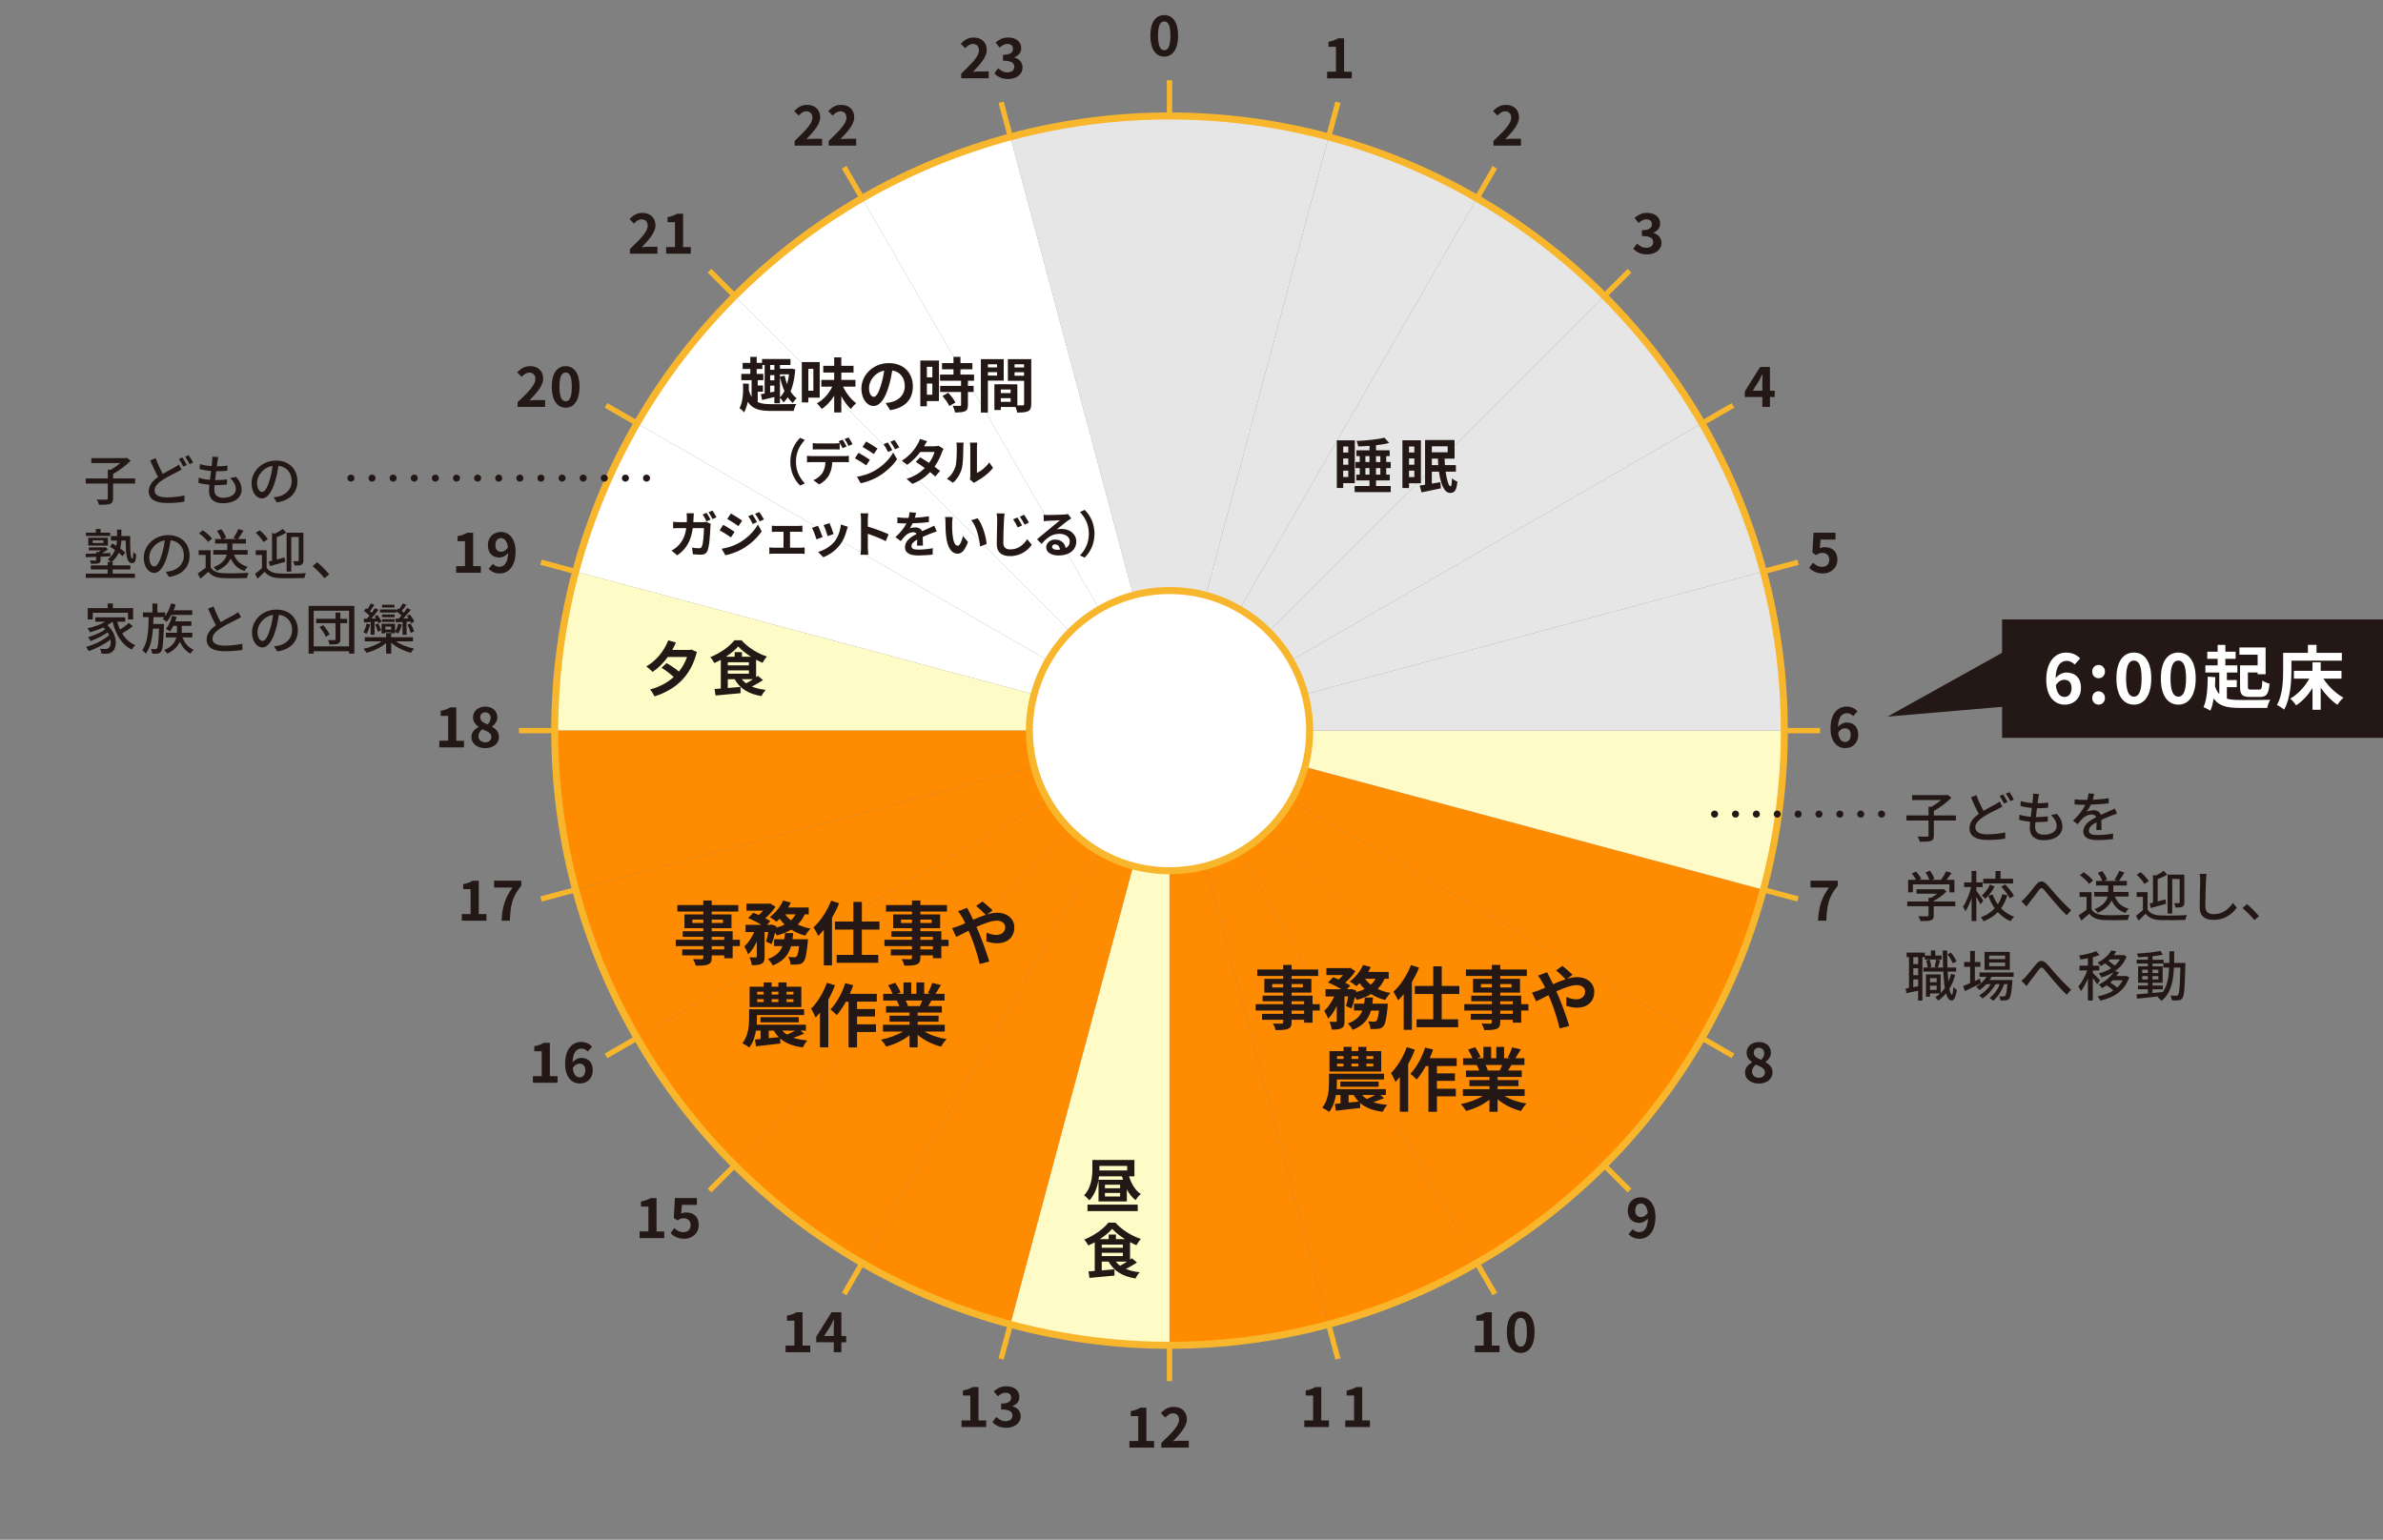 <?xml version="1.0" encoding="UTF-8"?><svg xmlns="http://www.w3.org/2000/svg" xmlns:xlink="http://www.w3.org/1999/xlink" viewBox="0 0 959.32 620"><rect x="0" y="0" width="959.32" height="620" fill="#808080" stroke="none"/><defs><style>.e{stroke-dasharray:0 0 0 8.4;}.e,.f,.g,.h,.i,.j{fill:none;}.e,.f,.i,.j,.k{stroke-width:2.83px;}.e,.f,.j{stroke:#231815;stroke-linecap:round;stroke-linejoin:round;}.l,.k{fill:#fff;}.m{fill:#fffbc7;}.n{fill:#e6e6e6;}.o{fill:#ff8c00;}.p{clip-path:url(#d);}.h{stroke-width:2.15px;}.h,.i,.k{stroke:#f8b62d;stroke-miterlimit:10;}.j{stroke-dasharray:0 0 0 8.5;}.q{fill:#231815;}</style><clipPath id="d"><path d="M470.81,32.3c-144.64,0-261.9,117.26-261.9,261.9s117.26,261.9,261.9,261.9,261.9-117.26,261.9-261.9S615.46,32.3,470.81,32.3Zm0,509.4c-136.69,0-247.5-110.81-247.5-247.5S334.12,46.7,470.81,46.7s247.5,110.81,247.5,247.5-110.81,247.5-247.5,247.5Z" style="fill:none;"/></clipPath></defs><g id="a"/><g id="b"><g id="c"><rect width="940" height="620" style="fill:none;"/><g><g><rect x="805.97" y="249.42" width="153.35" height="47.68" style="fill:#231815;"/><g><path d="M823.75,273.8c0-7.7,3.84-11.03,8.04-11.03,2.52,0,4.37,1.06,5.6,2.35l-2.18,2.46c-.73-.81-1.99-1.48-3.19-1.48-2.38,0-4.34,1.76-4.51,6.97,1.15-1.43,2.91-2.27,4.26-2.27,3.47,0,5.96,1.99,5.96,6.22s-2.97,6.72-6.52,6.72c-3.92,0-7.45-3.02-7.45-9.94Zm3.86,2.13c.39,3.42,1.79,4.7,3.5,4.7,1.57,0,2.83-1.2,2.83-3.61,0-2.27-1.18-3.3-2.97-3.3-1.06,0-2.32,.59-3.36,2.21Z" style="fill:#fff;"/><path d="M842.26,270.44c0-1.54,1.09-2.69,2.55-2.69s2.58,1.15,2.58,2.69-1.09,2.66-2.58,2.66-2.55-1.15-2.55-2.66Zm0,10.61c0-1.54,1.09-2.69,2.55-2.69s2.58,1.15,2.58,2.69-1.09,2.69-2.58,2.69-2.55-1.18-2.55-2.69Z" style="fill:#fff;"/><path d="M852,273.16c0-6.83,2.77-10.39,7.03-10.39s7,3.58,7,10.39-2.74,10.58-7,10.58-7.03-3.72-7.03-10.58Zm10.14,0c0-5.6-1.32-7.17-3.11-7.17s-3.14,1.57-3.14,7.17,1.34,7.36,3.14,7.36,3.11-1.74,3.11-7.36Z" style="fill:#fff;"/><path d="M869.89,273.16c0-6.83,2.77-10.39,7.03-10.39s7,3.58,7,10.39-2.74,10.58-7,10.58-7.03-3.72-7.03-10.58Zm10.14,0c0-5.6-1.32-7.17-3.11-7.17s-3.14,1.57-3.14,7.17,1.34,7.36,3.14,7.36,3.11-1.74,3.11-7.36Z" style="fill:#fff;"/><path d="M896.47,281.33c1.48,.42,3.25,.53,5.4,.53,2.13,.03,9.55,.03,12.07-.08-.5,.76-1.06,2.3-1.26,3.28h-10.81c-5.21,0-8.54-.67-10.72-3.81-.28,1.88-.7,3.53-1.32,4.9-.59-.39-2.04-1.12-2.77-1.43,1.37-2.83,1.65-7.48,1.71-12.26l3.05,.22c-.03,1.23-.08,2.44-.14,3.61,.45,1.37,1.01,2.41,1.74,3.22v-8.71h-5.6v-2.88h4.93v-2.63h-4.17v-2.86h4.17v-2.74h3.11v2.74h4.14v2.86h-4.14v2.63h4.84v2.88h-4.23v3.02h3.98v2.88h-3.98v4.62Zm12.38-17.72h-7.34v-2.91h10.56v10.81h-3.22v-.73h-3.92v5.74c0,1.01,.2,1.15,1.29,1.15h3.25c.98,0,1.15-.5,1.26-3.64,.7,.53,2.07,1.06,2.91,1.26-.36,4.17-1.18,5.35-3.89,5.35h-3.98c-3.11,0-4-.9-4-4.12v-8.6h7.08v-4.31Z" style="fill:#fff;"/><path d="M922.45,269.94c0,4.51-.42,11.42-2.94,15.79-.62-.56-2.1-1.51-2.88-1.88,2.3-4,2.49-9.88,2.49-13.92v-7.06h9.97v-3.22h3.47v3.22h10.19v3.16h-20.3v3.89Zm12.88,3.33c1.96,3.05,5.04,6.02,8.09,7.67-.81,.67-1.9,1.93-2.46,2.86-2.41-1.62-4.79-4.12-6.72-6.89v8.88h-3.3v-8.71c-1.82,2.86-4.09,5.32-6.58,6.94-.53-.81-1.62-2.1-2.38-2.72,3.05-1.71,5.91-4.82,7.67-8.04h-6.19v-3.14h7.48v-3.42h3.3v3.42h8.37v3.14h-7.28Z" style="fill:#fff;"/></g></g><polyline points="809.44 260.94 759.86 288.55 810.55 284.22" style="fill:#231815;"/></g><g><path d="M470.81,294.2L406.76,55.13c21.92-5.87,41.37-8.43,64.06-8.43v247.5Z" style="fill:#e6e6e6;"/><path d="M470.81,294.2l-123.75-214.34c19.65-11.35,37.77-18.85,59.69-24.73l64.06,239.07Z" style="fill:#fff;"/><path d="M470.81,294.2L295.8,119.19c16.04-16.04,31.61-27.99,51.26-39.33l123.75,214.34Z" style="fill:#fff;"/><path d="M470.81,294.2l-214.34-123.75c11.35-19.65,23.29-35.21,39.33-51.26l175.01,175.01Z" style="fill:#fff;"/><path d="M470.81,294.2l-239.07-64.06c5.87-21.92,13.38-40.04,24.73-59.69l214.34,123.75Z" style="fill:#fff;"/><path d="M470.81,294.2H223.31c0-22.69,2.56-42.14,8.43-64.06l239.07,64.06Z" style="fill:#fffbc7;"/><path d="M470.81,294.2l-239.07,64.06c-5.87-21.92-8.43-41.37-8.43-64.06h247.5Z" style="fill:#ff8c00;"/><path d="M470.81,294.2l-214.34,123.75c-11.35-19.65-18.85-37.77-24.73-59.69l239.07-64.06Z" style="fill:#ff8c00;"/><path d="M470.81,294.2l-175.01,175.01c-16.04-16.04-27.99-31.61-39.33-51.26l214.34-123.75Z" style="fill:#ff8c00;"/><path d="M470.81,294.2l-123.75,214.34c-19.65-11.35-35.21-23.29-51.26-39.33l175.01-175.01Z" style="fill:#ff8c00;"/><path d="M470.81,294.2l-64.06,239.07c-21.92-5.87-40.04-13.38-59.69-24.73l123.75-214.34Z" style="fill:#ff8c00;"/><path d="M470.81,294.2v247.5c-22.69,0-42.14-2.56-64.06-8.43l64.06-239.07Z" style="fill:#fffbc7;"/><path d="M470.81,294.2l64.06,239.07c-21.92,5.87-41.37,8.43-64.06,8.43v-247.5Z" style="fill:#ff8c00;"/><path d="M470.81,294.2l123.75,214.34c-19.65,11.35-37.77,18.85-59.69,24.73l-64.06-239.07Z" style="fill:#ff8c00;"/><path d="M470.81,294.2l175.01,175.01c-16.04,16.04-31.61,27.99-51.26,39.33l-123.75-214.34Z" style="fill:#ff8c00;"/><path d="M470.81,294.2l214.34,123.75c-11.35,19.65-23.29,35.21-39.33,51.26l-175.01-175.01Z" style="fill:#ff8c00;"/><path d="M470.81,294.2l239.07,64.06c-5.87,21.92-13.38,40.04-24.73,59.69l-214.34-123.75Z" style="fill:#ff8c00;"/><path d="M470.81,294.2h247.5c0,22.69-2.56,42.14-8.43,64.06l-239.07-64.06Z" style="fill:#fffbc7;"/><path d="M470.81,294.2l239.07-64.06c5.87,21.92,8.43,41.37,8.43,64.06h-247.5Z" style="fill:#e6e6e6;"/><path d="M470.81,294.2l214.34-123.75c11.35,19.65,18.85,37.77,24.73,59.69l-239.07,64.06Z" style="fill:#e6e6e6;"/><path d="M470.81,294.2l175.01-175.01c16.04,16.04,27.99,31.61,39.33,51.26l-214.34,123.75Z" style="fill:#e6e6e6;"/><path d="M470.81,294.2l123.75-214.34c19.65,11.35,35.21,23.29,51.26,39.33l-175.01,175.01Z" style="fill:#e6e6e6;"/><path d="M470.81,294.2l64.06-239.07c21.92,5.87,40.04,13.38,59.69,24.73l-123.75,214.34Z" style="fill:#e6e6e6;"/><path d="M470.81,294.2V46.7c22.69,0,42.14,2.56,64.06,8.43l-64.06,239.07Z" style="fill:#e6e6e6;"/></g><g style="clip-path:url(#d);"><g><line x1="470.81" y1="27.21" x2="470.81" y2="561.19" style="fill:none; stroke:#f8b62d; stroke-miterlimit:10; stroke-width:2.15px;"/><line x1="401.71" y1="36.3" x2="539.92" y2="552.09" style="fill:none; stroke:#f8b62d; stroke-miterlimit:10; stroke-width:2.15px;"/><line x1="337.32" y1="62.98" x2="604.31" y2="525.42" style="fill:none; stroke:#f8b62d; stroke-miterlimit:10; stroke-width:2.15px;"/><line x1="282.02" y1="105.41" x2="659.61" y2="482.99" style="fill:none; stroke:#f8b62d; stroke-miterlimit:10; stroke-width:2.15px;"/><line x1="239.59" y1="160.7" x2="702.04" y2="427.7" style="fill:none; stroke:#f8b62d; stroke-miterlimit:10; stroke-width:2.15px;"/><line x1="212.92" y1="225.1" x2="728.71" y2="363.3" style="fill:none; stroke:#f8b62d; stroke-miterlimit:10; stroke-width:2.15px;"/><line x1="203.82" y1="294.2" x2="737.81" y2="294.2" style="fill:none; stroke:#f8b62d; stroke-miterlimit:10; stroke-width:2.15px;"/><line x1="212.92" y1="363.3" x2="728.71" y2="225.1" style="fill:none; stroke:#f8b62d; stroke-miterlimit:10; stroke-width:2.15px;"/><line x1="239.59" y1="427.7" x2="702.04" y2="160.7" style="fill:none; stroke:#f8b62d; stroke-miterlimit:10; stroke-width:2.15px;"/><line x1="282.02" y1="482.99" x2="659.61" y2="105.41" style="fill:none; stroke:#f8b62d; stroke-miterlimit:10; stroke-width:2.15px;"/><line x1="337.32" y1="525.42" x2="604.31" y2="62.98" style="fill:none; stroke:#f8b62d; stroke-miterlimit:10; stroke-width:2.15px;"/><line x1="401.71" y1="552.09" x2="539.92" y2="36.3" style="fill:none; stroke:#f8b62d; stroke-miterlimit:10; stroke-width:2.15px;"/></g></g><g><path d="M463.09,14.35c0-5.45,2.21-8.28,5.6-8.28s5.58,2.86,5.58,8.28-2.19,8.44-5.58,8.44-5.6-2.97-5.6-8.44Zm8.08,0c0-4.46-1.05-5.71-2.48-5.71s-2.5,1.25-2.5,5.71,1.07,5.87,2.5,5.87,2.48-1.38,2.48-5.87Z" style="fill:#231815;"/><path d="M534.26,28.86h3.55v-10.02h-2.99v-2.03c1.65-.31,2.79-.74,3.84-1.38h2.43v13.44h3.1v2.66h-9.93v-2.66Z" style="fill:#231815;"/><path d="M601.23,56.74c4.31-4.11,7.14-6.92,7.14-9.31,0-1.63-.89-2.61-2.48-2.61-1.21,0-2.19,.8-3.04,1.72l-1.79-1.79c1.52-1.63,2.99-2.52,5.25-2.52,3.12,0,5.2,1.99,5.2,5.02,0,2.81-2.59,5.71-5.54,8.8,.83-.09,1.92-.18,2.7-.18h3.62v2.77h-11.07v-1.9Z" style="fill:#231815;"/><path d="M657.5,100.15l1.54-2.08c.98,.96,2.19,1.7,3.68,1.7,1.67,0,2.81-.8,2.81-2.19,0-1.56-.96-2.52-4.55-2.52v-2.37c3.04,0,4.02-1,4.02-2.39,0-1.25-.8-1.99-2.21-1.99-1.18,0-2.14,.56-3.12,1.47l-1.67-2.01c1.43-1.25,3.01-2.05,4.96-2.05,3.19,0,5.36,1.56,5.36,4.33,0,1.74-1.03,2.95-2.75,3.64v.11c1.85,.49,3.28,1.85,3.28,3.97,0,2.95-2.66,4.67-5.8,4.67-2.61,0-4.38-.98-5.54-2.3Z" style="fill:#231815;"/><path d="M709.46,159.85h-7.05v-2.25l6.16-9.84h3.95v9.58h1.94v2.52h-1.94v4h-3.06v-4Zm0-2.52v-3.21c0-.96,.07-2.48,.11-3.44h-.09c-.4,.87-.85,1.7-1.32,2.59l-2.57,4.06h3.86Z" style="fill:#231815;"/><path d="M728.32,228.67l1.52-2.1c.94,.92,2.1,1.67,3.64,1.67,1.72,0,2.92-1,2.92-2.81s-1.12-2.79-2.79-2.79c-.98,0-1.52,.25-2.48,.87l-1.5-.96,.45-8.04h8.84v2.75h-6.01l-.31,3.5c.67-.29,1.23-.45,1.99-.45,2.77,0,5.09,1.56,5.09,5s-2.72,5.6-5.78,5.6c-2.61,0-4.35-1.03-5.58-2.25Z" style="fill:#231815;"/><path d="M736.92,293.31c0-6.14,3.06-8.8,6.41-8.8,2.01,0,3.48,.85,4.46,1.88l-1.74,1.96c-.58-.65-1.58-1.18-2.54-1.18-1.9,0-3.46,1.41-3.59,5.56,.92-1.14,2.32-1.81,3.39-1.81,2.77,0,4.75,1.58,4.75,4.96s-2.37,5.36-5.2,5.36c-3.13,0-5.94-2.41-5.94-7.92Zm3.08,1.7c.31,2.72,1.43,3.75,2.79,3.75,1.25,0,2.25-.96,2.25-2.88,0-1.81-.94-2.63-2.37-2.63-.85,0-1.85,.47-2.68,1.76Z" style="fill:#231815;"/><path d="M736.29,357.37h-7.43v-2.75h10.98v2.01c-3.75,4.58-4.35,7.81-4.62,14.09h-3.33c.29-5.56,1.32-9.06,4.4-13.35Z" style="fill:#231815;"/><path d="M702.48,431.87c0-1.99,1.32-3.26,2.84-4.06v-.09c-1.25-.92-2.19-2.1-2.19-3.79,0-2.66,2.12-4.35,4.98-4.35s4.8,1.74,4.8,4.38c0,1.58-1.07,2.88-2.12,3.62v.11c1.5,.85,2.77,2.03,2.77,4.2,0,2.5-2.21,4.42-5.56,4.42-3.15,0-5.51-1.83-5.51-4.42Zm8.01-.11c0-1.61-1.54-2.19-3.66-3.06-.87,.69-1.52,1.67-1.52,2.81,0,1.5,1.23,2.46,2.77,2.46,1.41,0,2.41-.78,2.41-2.21Zm-.27-7.59c0-1.34-.8-2.28-2.19-2.28-1.12,0-2.01,.71-2.01,2.03,0,1.47,1.29,2.17,3.01,2.83,.76-.8,1.18-1.67,1.18-2.59Z" style="fill:#231815;"/><path d="M655.56,496.95l1.74-1.99c.58,.67,1.58,1.18,2.54,1.18,1.9,0,3.46-1.38,3.59-5.54-.92,1.14-2.32,1.81-3.39,1.81-2.77,0-4.75-1.61-4.75-4.98s2.37-5.33,5.2-5.33c3.12,0,5.94,2.39,5.94,7.92,0,6.14-3.06,8.8-6.38,8.8-2.03,0-3.53-.87-4.49-1.88Zm5.11-6.88c.87,0,1.92-.51,2.68-1.76-.33-2.7-1.45-3.73-2.81-3.73-1.23,0-2.23,.94-2.23,2.86,0,1.81,.92,2.63,2.37,2.63Z" style="fill:#231815;"/><g><path d="M593.73,541.82h3.55v-10.02h-2.99v-2.03c1.65-.31,2.79-.74,3.84-1.38h2.43v13.44h3.1v2.66h-9.93v-2.66Z" style="fill:#231815;"/><path d="M606.59,536.35c0-5.45,2.21-8.28,5.6-8.28s5.58,2.86,5.58,8.28-2.19,8.44-5.58,8.44-5.6-2.97-5.6-8.44Zm8.08,0c0-4.46-1.05-5.71-2.48-5.71s-2.5,1.25-2.5,5.71,1.07,5.87,2.5,5.87,2.48-1.38,2.48-5.87Z" style="fill:#231815;"/></g><g><path d="M525.07,571.96h3.55v-10.02h-2.99v-2.03c1.65-.31,2.79-.74,3.84-1.38h2.43v13.44h3.1v2.66h-9.93v-2.66Z" style="fill:#231815;"/><path d="M541.56,571.96h3.55v-10.02h-2.99v-2.03c1.65-.31,2.79-.74,3.84-1.38h2.43v13.44h3.1v2.66h-9.93v-2.66Z" style="fill:#231815;"/></g><g><path d="M454.67,580.25h3.55v-10.02h-2.99v-2.03c1.65-.31,2.79-.74,3.84-1.38h2.43v13.44h3.1v2.66h-9.93v-2.66Z" style="fill:#231815;"/><path d="M467.51,581.01c4.31-4.11,7.14-6.92,7.14-9.31,0-1.63-.89-2.61-2.48-2.61-1.21,0-2.19,.8-3.04,1.72l-1.79-1.79c1.52-1.63,2.99-2.52,5.25-2.52,3.12,0,5.2,1.99,5.2,5.02,0,2.81-2.59,5.71-5.54,8.8,.83-.09,1.92-.18,2.7-.18h3.62v2.77h-11.07v-1.9Z" style="fill:#231815;"/></g><g><path d="M387.08,571.96h3.55v-10.02h-2.99v-2.03c1.65-.31,2.79-.74,3.84-1.38h2.43v13.44h3.1v2.66h-9.93v-2.66Z" style="fill:#231815;"/><path d="M399.54,572.63l1.54-2.08c.98,.96,2.19,1.7,3.68,1.7,1.67,0,2.81-.8,2.81-2.19,0-1.56-.96-2.52-4.55-2.52v-2.37c3.04,0,4.02-1,4.02-2.39,0-1.25-.8-1.99-2.21-1.99-1.18,0-2.14,.56-3.12,1.47l-1.67-2.01c1.43-1.25,3.01-2.05,4.96-2.05,3.19,0,5.36,1.56,5.36,4.33,0,1.74-1.03,2.95-2.75,3.64v.11c1.85,.49,3.28,1.85,3.28,3.97,0,2.95-2.66,4.67-5.8,4.67-2.61,0-4.38-.98-5.54-2.3Z" style="fill:#231815;"/></g><g><path d="M316.25,541.82h3.55v-10.02h-2.99v-2.03c1.65-.31,2.79-.74,3.84-1.38h2.43v13.44h3.1v2.66h-9.93v-2.66Z" style="fill:#231815;"/><path d="M335.65,540.48h-7.05v-2.25l6.16-9.84h3.95v9.58h1.94v2.52h-1.94v4h-3.06v-4Zm0-2.52v-3.21c0-.96,.07-2.48,.11-3.44h-.09c-.4,.87-.85,1.7-1.32,2.59l-2.57,4.06h3.86Z" style="fill:#231815;"/></g><g><path d="M257.48,495.86h3.55v-10.02h-2.99v-2.03c1.65-.31,2.79-.74,3.84-1.38h2.43v13.44h3.1v2.66h-9.93v-2.66Z" style="fill:#231815;"/><path d="M269.94,496.57l1.52-2.1c.94,.92,2.1,1.67,3.64,1.67,1.72,0,2.92-1,2.92-2.81s-1.12-2.79-2.79-2.79c-.98,0-1.52,.25-2.48,.87l-1.5-.96,.45-8.04h8.84v2.75h-6.01l-.31,3.5c.67-.29,1.23-.45,1.99-.45,2.77,0,5.09,1.56,5.09,5s-2.72,5.6-5.78,5.6c-2.61,0-4.35-1.03-5.58-2.25Z" style="fill:#231815;"/></g><g><path d="M214.53,433.32h3.55v-10.02h-2.99v-2.03c1.65-.31,2.79-.74,3.84-1.38h2.43v13.44h3.1v2.66h-9.93v-2.66Z" style="fill:#231815;"/><path d="M227.5,428.36c0-6.14,3.06-8.8,6.41-8.8,2.01,0,3.48,.85,4.46,1.88l-1.74,1.96c-.58-.65-1.58-1.18-2.54-1.18-1.9,0-3.46,1.41-3.59,5.56,.92-1.14,2.32-1.81,3.39-1.81,2.77,0,4.75,1.58,4.75,4.96s-2.37,5.36-5.2,5.36c-3.13,0-5.94-2.41-5.94-7.92Zm3.08,1.7c.31,2.72,1.43,3.75,2.79,3.75,1.25,0,2.25-.96,2.25-2.88,0-1.81-.94-2.63-2.37-2.63-.85,0-1.85,.47-2.68,1.76Z" style="fill:#231815;"/></g><g><path d="M185.9,368.07h3.55v-10.02h-2.99v-2.03c1.65-.31,2.79-.74,3.84-1.38h2.43v13.44h3.1v2.66h-9.93v-2.66Z" style="fill:#231815;"/><path d="M206.32,357.37h-7.43v-2.75h10.98v2.01c-3.75,4.58-4.35,7.81-4.62,14.09h-3.33c.29-5.56,1.32-9.06,4.4-13.35Z" style="fill:#231815;"/></g><g><path d="M176.86,298.27h3.55v-10.02h-2.99v-2.03c1.65-.31,2.79-.74,3.84-1.38h2.43v13.44h3.1v2.66h-9.93v-2.66Z" style="fill:#231815;"/><path d="M189.78,296.82c0-1.99,1.32-3.26,2.84-4.06v-.09c-1.25-.92-2.19-2.1-2.19-3.79,0-2.66,2.12-4.35,4.98-4.35s4.8,1.74,4.8,4.38c0,1.58-1.07,2.88-2.12,3.62v.11c1.5,.85,2.77,2.03,2.77,4.2,0,2.5-2.21,4.42-5.56,4.42-3.15,0-5.51-1.83-5.51-4.42Zm8.01-.11c0-1.61-1.54-2.19-3.66-3.06-.87,.69-1.52,1.67-1.52,2.81,0,1.5,1.23,2.46,2.77,2.46,1.41,0,2.41-.78,2.41-2.21Zm-.27-7.59c0-1.34-.8-2.28-2.19-2.28-1.12,0-2.01,.71-2.01,2.03,0,1.47,1.29,2.17,3.01,2.83,.76-.8,1.18-1.67,1.18-2.59Z" style="fill:#231815;"/></g><g><path d="M183.64,227.96h3.55v-10.02h-2.99v-2.03c1.65-.31,2.79-.74,3.84-1.38h2.43v13.44h3.1v2.66h-9.93v-2.66Z" style="fill:#231815;"/><path d="M196.68,229.05l1.74-1.99c.58,.67,1.58,1.18,2.54,1.18,1.9,0,3.46-1.38,3.59-5.54-.92,1.14-2.32,1.81-3.39,1.81-2.77,0-4.75-1.61-4.75-4.98s2.37-5.33,5.2-5.33c3.12,0,5.94,2.39,5.94,7.92,0,6.14-3.06,8.8-6.38,8.8-2.03,0-3.53-.87-4.49-1.88Zm5.11-6.88c.87,0,1.92-.51,2.68-1.76-.33-2.7-1.45-3.73-2.81-3.73-1.23,0-2.23,.94-2.23,2.86,0,1.81,.92,2.63,2.37,2.63Z" style="fill:#231815;"/></g><g><path d="M208.39,161.95c4.31-4.11,7.14-6.92,7.14-9.31,0-1.63-.89-2.61-2.48-2.61-1.21,0-2.19,.8-3.04,1.72l-1.79-1.79c1.52-1.63,2.99-2.52,5.25-2.52,3.12,0,5.2,1.99,5.2,5.02,0,2.81-2.59,5.71-5.54,8.8,.83-.09,1.92-.18,2.7-.18h3.62v2.77h-11.07v-1.9Z" style="fill:#231815;"/><path d="M222.12,155.72c0-5.45,2.21-8.28,5.6-8.28s5.58,2.86,5.58,8.28-2.19,8.44-5.58,8.44-5.6-2.97-5.6-8.44Zm8.08,0c0-4.46-1.05-5.71-2.48-5.71s-2.5,1.25-2.5,5.71,1.07,5.87,2.5,5.87,2.48-1.38,2.48-5.87Z" style="fill:#231815;"/></g><g><path d="M253.6,100.24c4.31-4.11,7.14-6.92,7.14-9.31,0-1.63-.89-2.61-2.48-2.61-1.21,0-2.19,.8-3.04,1.72l-1.79-1.79c1.52-1.63,2.99-2.52,5.25-2.52,3.12,0,5.2,1.99,5.2,5.02,0,2.81-2.59,5.71-5.54,8.8,.83-.09,1.92-.18,2.7-.18h3.62v2.77h-11.07v-1.9Z" style="fill:#231815;"/><path d="M268.17,99.49h3.55v-10.02h-2.99v-2.03c1.65-.31,2.79-.74,3.84-1.38h2.43v13.44h3.1v2.66h-9.93v-2.66Z" style="fill:#231815;"/></g><g><path d="M319.9,56.74c4.31-4.11,7.14-6.92,7.14-9.31,0-1.63-.89-2.61-2.48-2.61-1.21,0-2.19,.8-3.04,1.72l-1.79-1.79c1.52-1.63,2.99-2.52,5.25-2.52,3.12,0,5.2,1.99,5.2,5.02,0,2.81-2.59,5.71-5.54,8.8,.83-.09,1.92-.18,2.7-.18h3.62v2.77h-11.07v-1.9Z" style="fill:#231815;"/><path d="M333.61,56.74c4.31-4.11,7.14-6.92,7.14-9.31,0-1.63-.89-2.61-2.48-2.61-1.21,0-2.19,.8-3.04,1.72l-1.79-1.79c1.52-1.63,2.99-2.52,5.25-2.52,3.12,0,5.2,1.99,5.2,5.02,0,2.81-2.59,5.71-5.54,8.8,.83-.09,1.92-.18,2.7-.18h3.62v2.77h-11.07v-1.9Z" style="fill:#231815;"/></g><g><path d="M386.96,29.62c4.31-4.11,7.14-6.92,7.14-9.31,0-1.63-.89-2.61-2.48-2.61-1.21,0-2.19,.8-3.04,1.72l-1.79-1.79c1.52-1.63,2.99-2.52,5.25-2.52,3.12,0,5.2,1.99,5.2,5.02,0,2.81-2.59,5.71-5.54,8.8,.83-.09,1.92-.18,2.7-.18h3.62v2.77h-11.07v-1.9Z" style="fill:#231815;"/><path d="M400.29,29.53l1.54-2.08c.98,.96,2.19,1.7,3.68,1.7,1.67,0,2.81-.8,2.81-2.19,0-1.56-.96-2.52-4.55-2.52v-2.37c3.04,0,4.02-1,4.02-2.39,0-1.25-.8-1.99-2.21-1.99-1.18,0-2.14,.56-3.12,1.47l-1.67-2.01c1.43-1.25,3.01-2.05,4.96-2.05,3.19,0,5.36,1.56,5.36,4.33,0,1.74-1.03,2.95-2.75,3.64v.11c1.85,.49,3.28,1.85,3.28,3.97,0,2.95-2.66,4.67-5.8,4.67-2.61,0-4.38-.98-5.54-2.3Z" style="fill:#231815;"/></g></g><circle cx="470.81" cy="294.2" r="247.5" style="fill:none; stroke:#f8b62d; stroke-miterlimit:10; stroke-width:2.83px;"/><g><path d="M54.39,194.7h-8.87v6.01c0,1.25-.31,1.85-1.23,2.2-.9,.31-2.38,.37-4.42,.35-.13-.59-.53-1.52-.88-2.11,1.65,.07,3.3,.04,3.81,.04,.46-.02,.59-.13,.59-.51v-5.98h-8.89v-2.05h8.89v-3.5h1.19c1.34-.75,2.75-1.74,3.87-2.68h-11.68v-2h13.84l.46-.13,1.54,1.17c-1.87,1.91-4.62,3.96-7.08,5.32v1.83h8.87v2.05Z" style="fill:#231815;"/><path d="M65.5,190.83c1.8-1.1,3.61-1.98,4.73-2.6,.73-.42,1.28-.75,1.78-1.17l1.1,2.02c-.57,.35-1.19,.66-1.89,1.03-1.45,.73-3.74,1.8-5.83,3.17-1.94,1.28-3.17,2.64-3.17,4.25,0,1.74,1.65,2.75,4.93,2.75,2.33,0,5.28-.33,7.11-.77l-.02,2.49c-1.76,.31-4.2,.55-7,.55-4.25,0-7.37-1.23-7.37-4.75,0-2.33,1.5-4.14,3.74-5.74-1.01-1.85-2.13-4.31-3.15-6.67l2.18-.92c.86,2.38,1.94,4.62,2.86,6.36Zm9.7-3.59l-1.43,.64c-.44-.9-1.17-2.22-1.76-3.08l1.43-.59c.55,.81,1.34,2.18,1.76,3.04Zm2.55-.97l-1.43,.64c-.46-.95-1.19-2.22-1.8-3.04l1.43-.59c.57,.81,1.41,2.2,1.8,2.99Z" style="fill:#231815;"/><path d="M87.56,185.77c-.07,.48-.15,1.17-.26,2,1.63,0,3.1-.11,4.27-.29l-.07,2.07c-1.36,.13-2.62,.22-4.42,.22h-.04c-.15,1.14-.31,2.4-.44,3.54h.31c1.43,0,3.01-.07,4.51-.26l-.07,2.07c-1.34,.13-2.68,.22-4.12,.22h-.84c-.07,.77-.11,1.45-.11,1.91,0,2,1.17,3.17,3.52,3.17,3.21,0,5.15-1.43,5.15-3.5,0-1.5-.79-3.04-2.33-4.4l2.44-.51c1.47,1.74,2.2,3.28,2.2,5.17,0,3.3-2.95,5.46-7.5,5.46-3.19,0-5.63-1.39-5.63-5.04,0-.57,.07-1.41,.15-2.4-1.61-.13-3.15-.4-4.4-.75l.11-2.11c1.43,.51,3.01,.75,4.51,.88,.15-1.17,.31-2.4,.46-3.56-1.58-.13-3.24-.42-4.58-.77l.11-2.02c1.34,.44,3.06,.7,4.69,.84,.11-.79,.18-1.5,.22-2.07,.07-.88,.07-1.3,.02-1.74l2.46,.13c-.15,.68-.24,1.21-.33,1.74Z" style="fill:#231815;"/><path d="M111.43,202.31l-1.3-2.07c.75-.07,1.41-.18,1.96-.31,2.82-.64,5.33-2.71,5.33-6.25,0-3.19-1.94-5.72-5.33-6.14-.31,1.98-.68,4.11-1.32,6.18-1.32,4.49-3.15,6.98-5.32,6.98s-4.18-2.42-4.18-6.09c0-4.93,4.31-9.15,9.83-9.15s8.63,3.7,8.63,8.29-2.95,7.79-8.3,8.56Zm-5.92-4.22c.99,0,2.02-1.43,3.04-4.82,.55-1.74,.95-3.74,1.21-5.68-3.96,.64-6.27,4.07-6.27,6.8,0,2.53,1.08,3.7,2.02,3.7Z" style="fill:#231815;"/><path d="M38.72,224.24c-1.54,.04-2.97,.11-4.16,.13l-.11-1.36c1.17-.02,2.64-.09,4.27-.13v-.57h.88c.31-.22,.66-.46,.99-.7h-4.82v-1.21h6.31l.37-.11,1.01,.88c-.7,.57-1.58,1.14-2.4,1.63l3.41-.13-.04,1.34-3.96,.18v1.3c0,.81-.18,1.12-.84,1.34-.62,.2-1.56,.2-2.97,.2-.09-.42-.33-.92-.51-1.32,.97,.04,1.94,.04,2.2,.02,.26,0,.35-.09,.35-.31v-1.17Zm6.67,6.73h8.93v1.72h-19.8v-1.72h8.82v-1.69h-6.78v-1.63h6.78v-1.36h1.14c-.29-.37-.75-.84-1.08-1.08,1.47-1.1,2.35-2.4,2.9-3.74-.7-.51-1.41-.97-2.07-1.34l1.01-1.3c.51,.29,1.03,.59,1.56,.95,.15-.73,.24-1.43,.29-2.11h-2.44v-1.8h2.46v-2.62h1.76v2.62h3.54c-.02,5.08,0,9.09,.88,9.09,.26,0,.35-1.17,.4-2.73,.33,.42,.79,.9,1.14,1.14-.15,2.4-.46,3.37-1.69,3.37-2.25,0-2.51-3.78-2.55-9.07h-1.74c-.04,1.01-.18,2.09-.46,3.17,.81,.57,1.54,1.17,2.02,1.67l-1.06,1.47c-.4-.42-.95-.9-1.56-1.41-.59,1.34-1.5,2.62-2.86,3.72h.44v1.36h7.11v1.63h-7.11v1.69Zm-1.06-15.14h-9.73v-1.36h3.96v-1.45h1.94v1.45h3.83v1.36Zm-8.8,3.87v-3.17h7.92v3.17h-7.92Zm1.74-1.06h4.36v-1.03h-4.36v1.03Z" style="fill:#231815;"/><path d="M68.03,232.31l-1.3-2.07c.75-.07,1.41-.18,1.96-.31,2.82-.64,5.33-2.71,5.33-6.25,0-3.19-1.94-5.72-5.33-6.14-.31,1.98-.68,4.11-1.32,6.18-1.32,4.49-3.15,6.98-5.32,6.98s-4.18-2.42-4.18-6.09c0-4.93,4.31-9.15,9.83-9.15s8.63,3.7,8.63,8.29-2.95,7.79-8.3,8.56Zm-5.92-4.22c.99,0,2.02-1.43,3.04-4.82,.55-1.74,.95-3.74,1.21-5.68-3.96,.64-6.27,4.07-6.27,6.8,0,2.53,1.08,3.7,2.02,3.7Z" style="fill:#231815;"/><path d="M84.79,228.51c.97,1.52,2.77,2.22,5.19,2.31,2.44,.09,7.33,.02,10.08-.15-.24,.48-.57,1.45-.68,2.09-2.49,.11-6.91,.15-9.42,.04-2.79-.11-4.69-.84-6.07-2.53-1.03,.9-2.09,1.78-3.23,2.73l-1.06-2.11c.99-.62,2.16-1.43,3.19-2.27v-5.17h-2.82v-1.89h4.82v6.95Zm-1.01-10.28c-.7-1.03-2.29-2.51-3.67-3.48l1.52-1.23c1.39,.95,3.01,2.31,3.76,3.37l-1.61,1.34Zm10.38,5.08c.92,2.44,2.77,4.18,5.57,4.91-.46,.4-1.03,1.21-1.32,1.72-2.66-.9-4.44-2.62-5.54-5.08-.79,1.8-2.4,3.61-5.57,5.02-.24-.42-.88-1.12-1.34-1.47,3.61-1.41,4.88-3.32,5.3-5.08h-5.39v-1.83h5.61v-2.62h-4.88v-1.85h2.51c-.31-.95-1.03-2.24-1.78-3.23l1.74-.73c.84,1.03,1.67,2.46,1.96,3.43l-1.21,.53h5.43l-1.25-.44c.68-.97,1.52-2.49,1.94-3.59l2.09,.66c-.73,1.21-1.54,2.49-2.22,3.37h3.19v1.85h-5.44v2.62h6.12v1.83h-5.5Z" style="fill:#231815;"/><path d="M107.36,228.59c.97,1.56,2.77,2.27,5.19,2.35,2.55,.11,7.79,.04,10.61-.15-.2,.46-.51,1.34-.62,1.94-2.6,.11-7.37,.15-9.97,.07-2.77-.11-4.69-.86-6.03-2.55-.88,.9-1.8,1.8-2.84,2.75l-1.03-1.94c.86-.62,1.87-1.45,2.79-2.29v-5.32h-2.51v-1.89h4.4v7.04Zm-1.3-10.32c-.55-1.08-1.89-2.64-3.12-3.74l1.63-1.01c1.23,1.03,2.62,2.51,3.23,3.59l-1.74,1.17Zm2.09,7.85c.42-.09,.88-.2,1.36-.33v-11.2l1.08,.31c1.19-.55,2.44-1.3,3.23-1.94l1.45,1.54c-1.14,.68-2.55,1.3-3.87,1.8v9c1.01-.26,2.09-.55,3.15-.84l.24,1.76c-2.11,.62-4.36,1.25-6.09,1.72l-.55-1.83Zm9.11,4.05h-1.87v-15.67h6.75v11.18c0,.9-.15,1.41-.77,1.74-.59,.29-1.47,.31-2.77,.31-.09-.48-.35-1.28-.62-1.74,.86,.02,1.69,.02,1.94,0,.24,0,.33-.09,.33-.33v-9.42h-2.99v13.93Z" style="fill:#231815;"/><path d="M125.86,227.96l1.8-1.58c1.56,1.28,3.61,3.34,4.86,4.86l-1.87,1.58c-1.39-1.69-3.26-3.56-4.8-4.86Z" style="fill:#231815;"/><path d="M53.46,252.19c-1.28,1.01-2.9,2.09-4.29,2.86,1.3,2.13,3.06,3.81,5.3,4.73-.48,.42-1.12,1.21-1.43,1.78-4.05-1.96-6.42-6.07-7.75-11.22h-.04c-.59,.51-1.3,.99-2.02,1.41,4.16,3.63,4.07,9.15,1.94,10.69-.77,.62-1.41,.81-2.46,.81-.55,0-1.21-.02-1.89-.07-.04-.55-.22-1.36-.57-1.96,.79,.09,1.52,.11,2.05,.11,.57,0,1.03-.04,1.45-.44,.66-.48,.99-1.8,.73-3.37-2.4,1.87-5.85,3.7-8.76,4.66-.26-.48-.68-1.25-1.08-1.69,3.23-.84,7.11-2.77,9.29-4.73-.18-.37-.37-.75-.59-1.12-1.87,1.3-4.69,2.71-6.89,3.5-.22-.48-.66-1.17-1.03-1.58,2.27-.59,5.3-1.91,6.97-3.15-.24-.26-.51-.53-.81-.77-1.69,.81-3.57,1.47-5.3,1.96-.2-.37-.75-1.23-1.08-1.58,2.51-.57,5.21-1.5,7.22-2.68h-4.05v-1.76h12.04v1.76h-3.23c.31,1.1,.7,2.18,1.17,3.17,1.25-.81,2.64-1.85,3.54-2.68l1.61,1.36Zm-16.11-2.75h-2.02v-4.58h8.01v-1.85h2.11v1.85h8.14v4.58h-2.07v-2.71h-14.17v2.71Z" style="fill:#231815;"/><path d="M66,251.27s0,.62-.02,.88c-.24,6.93-.51,9.42-1.12,10.21-.37,.55-.79,.7-1.39,.79-.53,.09-1.34,.09-2.22,.04-.02-.55-.22-1.36-.53-1.87,.79,.07,1.47,.07,1.8,.07,.29,.02,.46-.04,.66-.29,.4-.51,.64-2.51,.86-7.97h-2.46c-.29,4-1.01,7.64-2.9,10.1-.33-.46-.97-1.1-1.45-1.41,2.29-2.99,2.53-8.14,2.62-13.31h-2.31v-1.91h3.83v-3.56h1.98v3.56h3.15v1.47c1.01-1.43,1.85-3.26,2.38-5.1l1.85,.44c-.24,.79-.51,1.58-.84,2.33h7.5v1.87h-8.41c-.57,1.08-1.21,2.02-1.87,2.79-.33-.33-1.17-.88-1.61-1.12,.22-.24,.46-.48,.66-.77h-4.38c-.02,.92-.04,1.85-.09,2.75h4.31Zm7.46,5.39c.84,2.24,2.38,4.09,4.49,4.97-.42,.33-1.01,1.08-1.28,1.56-1.89-.95-3.32-2.66-4.27-4.77-.77,1.72-2.25,3.41-5,4.77-.29-.4-.88-1.06-1.32-1.39,3.28-1.45,4.49-3.39,4.91-5.15h-4.22v-1.85h4.47v-2.79h-1.47c-.42,.86-.88,1.65-1.36,2.27-.35-.31-1.17-.84-1.61-1.06,1.12-1.3,1.98-3.26,2.44-5.26l1.89,.44c-.18,.59-.35,1.19-.57,1.78h6.49v1.83h-3.87v2.79h4.25v1.85h-3.96Z" style="fill:#231815;"/><path d="M88.84,250.52c1.94-1.17,4.11-2.24,5.26-2.88,.73-.42,1.25-.75,1.76-1.17l1.21,2c-.57,.35-1.19,.68-1.89,1.03-1.45,.75-4.38,2.11-6.47,3.48-1.94,1.28-3.17,2.66-3.17,4.27,0,1.72,1.65,2.73,4.93,2.73,2.35,0,5.3-.33,7.11-.79l-.02,2.51c-1.74,.31-4.2,.53-7,.53-4.25,0-7.37-1.21-7.37-4.73,0-2.33,1.5-4.14,3.74-5.72-1.01-1.85-2.11-4.33-3.15-6.69l2.18-.9c.88,2.38,1.96,4.62,2.88,6.34Z" style="fill:#231815;"/><path d="M111.61,262.31l-1.3-2.07c.75-.07,1.41-.18,1.96-.31,2.82-.64,5.33-2.71,5.33-6.25,0-3.19-1.94-5.72-5.33-6.14-.31,1.98-.68,4.11-1.32,6.18-1.32,4.49-3.15,6.98-5.32,6.98s-4.18-2.42-4.18-6.09c0-4.93,4.31-9.15,9.83-9.15s8.63,3.7,8.63,8.29-2.95,7.79-8.3,8.56Zm-5.92-4.22c.99,0,2.02-1.43,3.04-4.82,.55-1.74,.95-3.74,1.21-5.68-3.96,.64-6.27,4.07-6.27,6.8,0,2.53,1.08,3.7,2.02,3.7Z" style="fill:#231815;"/><path d="M142.65,243.98v19.21h-2.13v-.95h-14.24v.95h-2.05v-19.21h18.42Zm-2.13,16.3v-14.35h-14.24v14.35h14.24Zm-.79-9.35h-2.73v6.49c0,1.01-.24,1.5-.92,1.78-.7,.29-1.78,.31-3.41,.31-.09-.51-.33-1.25-.57-1.76,1.1,.04,2.22,.02,2.57,.02,.31-.02,.4-.11,.4-.37v-6.47h-7.79v-1.76h7.79v-2.51h1.94v2.51h2.73v1.76Zm-9.62,.81c1.06,1.14,2.16,2.68,2.57,3.78l-1.56,.88c-.4-1.08-1.45-2.71-2.49-3.89l1.47-.77Z" style="fill:#231815;"/><path d="M149.01,251.42c-.33,1.43-.86,2.88-1.5,3.87-.26-.22-.9-.62-1.25-.79,.64-.9,1.06-2.16,1.28-3.39l1.47,.31Zm10.39,6.84c1.91,1.32,4.67,2.4,7.31,2.9-.44,.42-1.03,1.19-1.3,1.69-2.86-.73-5.85-2.2-7.92-4.05v4.38h-2.05v-4.25c-2.09,1.78-5.06,3.21-7.88,3.96-.26-.46-.84-1.21-1.25-1.63,2.62-.55,5.39-1.65,7.33-3.01h-6.8v-1.67h8.6v-1.67h2.02v-.29h-2.35v.4h-1.5v-3.85h5.44v3.12c.62-.86,1.01-2.02,1.25-3.15l1.47,.31c-.33,1.34-.86,2.77-1.5,3.7-.26-.22-.86-.59-1.23-.77v.62h-1.56v1.58h8.78v1.67h-6.87Zm-11.68-9.15c.33-.35,.68-.77,1.03-1.21-.64-.64-1.52-1.36-2.24-1.91l.86-1.1c.2,.13,.37,.26,.57,.4,.48-.73,.99-1.63,1.3-2.29l1.47,.55c-.57,.9-1.19,1.83-1.78,2.53,.26,.22,.51,.42,.73,.64,.48-.64,.9-1.28,1.23-1.83l1.5,.66c-.86,1.14-1.91,2.44-2.88,3.5l1.83-.07c-.18-.26-.37-.53-.55-.77l1.17-.57c.64,.84,1.34,1.94,1.65,2.68l-1.21,.66c-.09-.22-.2-.48-.33-.75l-1.3,.09v5.3h-1.56v-5.17l-2.64,.2-.13-1.5,1.3-.04Zm4.55,1.94c.48,.88,.99,2.05,1.14,2.77l-1.32,.55c-.13-.75-.59-1.96-1.06-2.86l1.23-.46Zm7.3-4.4h-6.6v-1.23h6.6v.51l.7-.95c.15,.09,.31,.2,.46,.31,.51-.73,1.06-1.63,1.39-2.29l1.45,.55c-.59,.86-1.23,1.78-1.83,2.46,.31,.24,.59,.48,.84,.7,.48-.66,.95-1.3,1.28-1.85l1.52,.68c-.9,1.14-2.02,2.46-3.04,3.52l2.13-.07c-.22-.33-.44-.66-.66-.95l1.17-.62c.7,.88,1.5,2.07,1.78,2.84l-1.21,.73c-.09-.22-.22-.48-.35-.75l-1.54,.11v5.26h-1.61v-5.15c-.97,.07-1.87,.11-2.71,.15l-.15-1.5,1.36-.02c.35-.37,.7-.79,1.08-1.23-.59-.57-1.36-1.19-2.07-1.65v.42Zm-.68,1.87h-5.1v-1.1h5.1v1.1Zm-5.1,.79h5.1v1.1h-5.1v-1.1Zm5.04-4.69h-5.02v-1.1h5.02v1.1Zm-1.36,8.89v-1.21h-2.35v1.21h2.35Zm7.81-2.44c.57,1.01,1.19,2.33,1.41,3.21l-1.36,.57c-.2-.86-.73-2.24-1.3-3.28l1.25-.51Z" style="fill:#231815;"/></g><g><path d="M787.37,330.39h-8.87v6.01c0,1.25-.31,1.85-1.23,2.2-.9,.31-2.38,.37-4.42,.35-.13-.59-.53-1.52-.88-2.11,1.65,.07,3.3,.04,3.81,.04,.46-.02,.59-.13,.59-.51v-5.98h-8.89v-2.05h8.89v-3.5h1.19c1.34-.75,2.75-1.74,3.87-2.68h-11.68v-2h13.84l.46-.13,1.54,1.17c-1.87,1.91-4.62,3.96-7.08,5.32v1.83h8.87v2.05Z" style="fill:#231815;"/><path d="M798.48,326.51c1.8-1.1,3.61-1.98,4.73-2.6,.73-.42,1.28-.75,1.78-1.17l1.1,2.02c-.57,.35-1.19,.66-1.89,1.03-1.45,.73-3.74,1.8-5.83,3.17-1.94,1.28-3.17,2.64-3.17,4.25,0,1.74,1.65,2.75,4.93,2.75,2.33,0,5.28-.33,7.11-.77l-.02,2.49c-1.76,.31-4.2,.55-7,.55-4.25,0-7.37-1.23-7.37-4.75,0-2.33,1.5-4.14,3.74-5.74-1.01-1.85-2.13-4.31-3.15-6.67l2.18-.92c.86,2.38,1.94,4.62,2.86,6.36Zm9.7-3.59l-1.43,.64c-.44-.9-1.17-2.22-1.76-3.08l1.43-.59c.55,.81,1.34,2.18,1.76,3.04Zm2.55-.97l-1.43,.64c-.46-.95-1.19-2.22-1.8-3.04l1.43-.59c.57,.81,1.41,2.2,1.8,2.99Z" style="fill:#231815;"/><path d="M820.55,321.45c-.07,.48-.15,1.17-.26,2,1.63,0,3.1-.11,4.27-.29l-.07,2.07c-1.36,.13-2.62,.22-4.42,.22h-.04c-.15,1.14-.31,2.4-.44,3.54h.31c1.43,0,3.01-.07,4.51-.26l-.07,2.07c-1.34,.13-2.68,.22-4.12,.22h-.84c-.07,.77-.11,1.45-.11,1.91,0,2,1.17,3.17,3.52,3.17,3.21,0,5.15-1.43,5.15-3.5,0-1.5-.79-3.04-2.33-4.4l2.44-.51c1.47,1.74,2.2,3.28,2.2,5.17,0,3.3-2.95,5.46-7.5,5.46-3.19,0-5.63-1.39-5.63-5.04,0-.57,.07-1.41,.15-2.4-1.61-.13-3.15-.4-4.4-.75l.11-2.11c1.43,.51,3.01,.75,4.51,.88,.15-1.17,.31-2.4,.46-3.56-1.58-.13-3.24-.42-4.58-.77l.11-2.02c1.34,.44,3.06,.7,4.69,.84,.11-.79,.18-1.5,.22-2.07,.07-.88,.07-1.3,.02-1.74l2.46,.13c-.15,.68-.24,1.21-.33,1.74Z" style="fill:#231815;"/><path d="M842.44,322.03c2.16-.09,4.47-.29,6.47-.64v2.05c-2.16,.31-4.86,.51-7.24,.57-.48,1.03-1.08,2.07-1.69,2.9,.73-.42,1.96-.66,2.82-.66,1.39,0,2.53,.64,2.95,1.87,1.36-.64,2.49-1.1,3.52-1.58,.75-.33,1.39-.62,2.09-.97l.9,2.02c-.64,.2-1.58,.55-2.24,.81-1.12,.44-2.55,1.01-4.09,1.72,.02,1.25,.04,3.01,.07,4.07h-2.09c.04-.77,.07-2.02,.09-3.1-1.89,1.03-3.08,2.05-3.08,3.34,0,1.5,1.43,1.8,3.65,1.8,1.78,0,4.18-.22,6.12-.57l-.07,2.22c-1.58,.2-4.14,.4-6.12,.4-3.28,0-5.83-.77-5.83-3.5s2.64-4.42,5.19-5.72c-.29-.77-.99-1.1-1.8-1.1-1.34,0-2.73,.7-3.65,1.58-.64,.62-1.28,1.43-2,2.35l-1.89-1.41c2.57-2.42,4.07-4.55,4.97-6.42h-.64c-.92,0-2.44-.04-3.67-.13v-2.07c1.17,.18,2.73,.24,3.78,.24,.42,0,.86,0,1.3-.02,.29-.9,.46-1.83,.51-2.62l2.29,.18c-.13,.62-.31,1.43-.59,2.38Z" style="fill:#231815;"/><path d="M787.13,364.92h-8.67v3.67c0,1.12-.29,1.69-1.19,2-.9,.29-2.2,.31-4.11,.31-.15-.57-.55-1.41-.86-1.98,1.54,.07,3.08,.07,3.52,.04,.44-.02,.55-.11,.55-.44v-3.61h-8.58v-1.89h8.58v-1.52h1.03c.86-.46,1.74-1.06,2.49-1.65h-8.36v-1.78h10.32l.44-.11,1.32,.99c-1.32,1.41-3.26,2.82-5.15,3.78v.29h8.67v1.89Zm-17.05-5.61h-1.92v-5.04h3.17c-.4-.79-1.08-1.78-1.72-2.53l1.76-.79c.79,.88,1.67,2.11,2.05,2.95l-.79,.37h4.07c-.31-.88-.95-2.09-1.54-3.01l1.78-.66c.75,.99,1.5,2.38,1.78,3.26l-1.08,.42h3.72c.77-1.01,1.63-2.4,2.13-3.43l2.16,.68c-.64,.95-1.36,1.91-2.05,2.75h3.19v5.04h-2.02v-3.23h-14.7v3.23Z" style="fill:#231815;"/><path d="M797.27,364.17c-.33-.73-1.01-1.98-1.65-3.06v9.77h-1.92v-9.37c-.7,2.13-1.56,4.11-2.49,5.41-.2-.57-.66-1.36-.99-1.83,1.34-1.83,2.64-5.08,3.3-7.9h-2.84v-1.89h3.01v-4.6h1.92v4.6h2.53v1.89h-2.53v1.41c.62,.79,2.4,3.43,2.79,4.05l-1.14,1.52Zm10.85-3.67c-.59,1.91-1.43,3.67-2.55,5.21,1.43,1.52,3.19,2.71,5.24,3.43-.46,.4-1.12,1.25-1.43,1.8-2-.84-3.7-2.09-5.13-3.65-1.52,1.54-3.39,2.79-5.74,3.67-.22-.46-.73-1.23-1.06-1.63,2.31-.81,4.16-2.07,5.57-3.59-1.08-1.5-1.94-3.19-2.6-5.04l1.76-.51c.51,1.41,1.21,2.75,2.09,3.94,.81-1.23,1.41-2.62,1.78-4.07l2.07,.42Zm-5.17-3.54c-.92,1.83-2.31,3.7-3.76,4.95-.31-.4-.97-.99-1.39-1.3,1.32-1.1,2.6-2.88,3.3-4.42l1.85,.77Zm7.44-1.23h-12.01v-1.89h4.93v-3.12h2.05v3.12h5.04v1.89Zm-3.17,.4c1.36,1.39,2.88,3.3,3.54,4.62l-1.72,.99c-.59-1.3-2.07-3.28-3.41-4.73l1.58-.88Z" style="fill:#231815;"/><path d="M815.44,361.33c1.12-1.12,2.88-3.52,4.22-5.1,1.39-1.61,2.66-1.78,4.18-.26,1.39,1.39,3.1,3.61,4.47,5.06,1.36,1.5,3.43,3.67,5.46,5.48l-1.78,2.05c-1.63-1.54-3.59-3.72-5.04-5.41-1.41-1.61-3.06-3.72-4.09-4.88-.86-.95-1.28-.79-1.98,.07-.97,1.21-2.66,3.54-3.72,4.84-.46,.66-.97,1.36-1.34,1.87l-2.07-2.13c.59-.44,1.08-.92,1.69-1.56Z" style="fill:#231815;"/><path d="M841.99,366.19c.97,1.52,2.77,2.22,5.19,2.31,2.44,.09,7.33,.02,10.08-.15-.24,.48-.57,1.45-.68,2.09-2.49,.11-6.91,.15-9.42,.04-2.79-.11-4.69-.84-6.07-2.53-1.03,.9-2.09,1.78-3.23,2.73l-1.06-2.11c.99-.62,2.16-1.43,3.19-2.27v-5.17h-2.82v-1.89h4.82v6.95Zm-1.01-10.28c-.7-1.03-2.29-2.51-3.67-3.48l1.52-1.23c1.39,.95,3.01,2.31,3.76,3.37l-1.61,1.34Zm10.38,5.08c.92,2.44,2.77,4.18,5.57,4.91-.46,.4-1.03,1.21-1.32,1.72-2.66-.9-4.45-2.62-5.54-5.08-.79,1.8-2.4,3.61-5.57,5.02-.24-.42-.88-1.12-1.34-1.47,3.61-1.41,4.88-3.32,5.3-5.08h-5.39v-1.83h5.61v-2.62h-4.88v-1.85h2.51c-.31-.95-1.03-2.24-1.78-3.23l1.74-.73c.84,1.03,1.67,2.46,1.96,3.43l-1.21,.53h5.43l-1.25-.44c.68-.97,1.52-2.49,1.94-3.59l2.09,.66c-.73,1.21-1.54,2.49-2.22,3.37h3.19v1.85h-5.44v2.62h6.12v1.83h-5.5Z" style="fill:#231815;"/><path d="M864.57,366.28c.97,1.56,2.77,2.27,5.19,2.35,2.55,.11,7.79,.04,10.61-.15-.2,.46-.51,1.34-.62,1.94-2.6,.11-7.37,.15-9.97,.07-2.77-.11-4.69-.86-6.03-2.55-.88,.9-1.8,1.8-2.84,2.75l-1.03-1.94c.86-.62,1.87-1.45,2.79-2.29v-5.32h-2.51v-1.89h4.4v7.04Zm-1.3-10.32c-.55-1.08-1.89-2.64-3.12-3.74l1.63-1.01c1.23,1.03,2.62,2.51,3.23,3.59l-1.74,1.17Zm2.09,7.85c.42-.09,.88-.2,1.36-.33v-11.2l1.08,.31c1.19-.55,2.44-1.3,3.23-1.94l1.45,1.54c-1.14,.68-2.55,1.3-3.87,1.8v9c1.01-.26,2.09-.55,3.15-.84l.24,1.76c-2.11,.62-4.36,1.25-6.09,1.72l-.55-1.83Zm9.11,4.05h-1.87v-15.67h6.75v11.18c0,.9-.15,1.41-.77,1.74-.59,.29-1.47,.31-2.77,.31-.09-.48-.35-1.28-.62-1.74,.86,.02,1.69,.02,1.94,0,.24,0,.33-.09,.33-.33v-9.42h-2.99v13.93Z" style="fill:#231815;"/><path d="M888.06,354.42c-.11,2.44-.26,7.52-.26,10.56,0,2.33,1.43,3.12,3.34,3.12,3.85,0,6.16-2.18,7.75-4.53l1.56,1.91c-1.45,2.09-4.42,4.93-9.35,4.93-3.34,0-5.59-1.43-5.59-5.08,0-3.12,.22-8.8,.22-10.91,0-.92-.09-1.83-.24-2.55l2.82,.02c-.13,.81-.22,1.74-.24,2.53Z" style="fill:#231815;"/><path d="M902.76,365.64l1.8-1.58c1.56,1.28,3.61,3.34,4.86,4.86l-1.87,1.58c-1.39-1.69-3.26-3.56-4.8-4.86Z" style="fill:#231815;"/><path d="M781.65,386.36h-6.78v-.95h-.97v17.49h-1.72v-3.98c-1.67,.35-3.3,.7-4.69,.99l-.35-1.87c.42-.07,.88-.15,1.36-.24v-12.39h-.95v-1.83h7.35v1.21h2.42v-2.05h1.76v2.05h2.55v1.56Zm-9.46-.95h-1.96v2.79h1.96v-2.79Zm0,4.47h-1.96v2.79h1.96v-2.79Zm0,7.24v-2.75h-1.96v3.12l1.96-.37Zm14.9-4.55c-.55,2.07-1.34,3.94-2.33,5.54,.26,1.5,.59,2.38,.99,2.38,.31,0,.53-1.1,.64-3.04,.31,.42,1.06,.92,1.34,1.12-.44,3.48-1.32,4.31-2.07,4.29-1.01-.02-1.74-1.03-2.24-2.86-.92,1.12-1.98,2.09-3.15,2.9-.2-.31-.81-1.03-1.19-1.36,.73-.44,1.39-.95,2-1.52h-4.14v1.34h-1.61v-8.98h5.92v7.46c.62-.62,1.19-1.28,1.69-2-.31-1.83-.51-4.07-.62-6.62h-8.01v-1.63h1.72c-.04-.79-.29-2-.59-2.88l1.36-.31c.35,.9,.64,2.11,.68,2.93l-1.08,.26h3.5l-1.1-.29c.22-.81,.53-2.09,.66-2.95l1.61,.33c-.35,1.01-.66,2.13-.97,2.9h2.13c-.07-2.11-.13-4.42-.15-6.86h1.8c0,2.4,.02,4.73,.11,6.86h3.52v1.63h-3.45c.09,1.47,.18,2.84,.31,4.05,.42-.97,.77-2,1.06-3.08l1.65,.37Zm-10.14,1.3v1.63h2.71v-1.63h-2.71Zm2.71,4.71v-1.69h-2.71v1.69h2.71Zm6.49-10.67c-.4-1.01-1.28-2.53-2.16-3.61l1.36-.73c.95,1.06,1.85,2.53,2.25,3.52l-1.45,.81Z" style="fill:#231815;"/><path d="M797.47,395.91c-2.2,1.12-4.58,2.31-6.42,3.19l-.79-2.05c.79-.31,1.78-.73,2.86-1.19v-6.56h-2.42v-1.94h2.42v-4.44h1.89v4.44h2.22v1.94h-2.22v5.72c.66-.31,1.34-.62,2.02-.92l.44,1.8Zm4.27-2.6c-.24,.46-.51,.9-.81,1.32h9.2s-.02,.51-.04,.77c-.35,4.4-.68,6.12-1.28,6.78-.37,.42-.79,.55-1.32,.62-.51,.04-1.32,.07-2.2,.02-.02-.48-.2-1.21-.46-1.65,.75,.09,1.43,.09,1.72,.09,.33,0,.51-.02,.68-.24,.33-.37,.62-1.63,.88-4.73h-1.32c-.88,2.55-2.6,5.3-4.42,6.69-.33-.37-.97-.86-1.47-1.14,1.72-1.14,3.26-3.32,4.18-5.54h-1.74c-1.19,2.18-3.28,4.51-5.24,5.74-.31-.42-.88-.92-1.36-1.23,1.74-.92,3.54-2.68,4.75-4.51h-1.85c-.84,.92-1.76,1.72-2.71,2.35-.29-.33-.99-.99-1.39-1.28,1.65-.95,3.15-2.38,4.16-4.05h-2.82v-1.74h13.75v1.74h-8.89Zm7.35-2.79h-10.17v-7.22h10.17v7.22Zm-1.89-5.74h-6.42v1.43h6.42v-1.43Zm0,2.82h-6.42v1.45h6.42v-1.45Z" style="fill:#231815;"/><path d="M815.44,393.33c1.12-1.12,2.88-3.52,4.22-5.1,1.39-1.61,2.66-1.78,4.18-.26,1.39,1.39,3.1,3.61,4.47,5.06,1.36,1.5,3.43,3.67,5.46,5.48l-1.78,2.05c-1.63-1.54-3.59-3.72-5.04-5.41-1.41-1.61-3.06-3.72-4.09-4.88-.86-.95-1.28-.79-1.98,.07-.97,1.21-2.66,3.54-3.72,4.84-.46,.66-.97,1.36-1.34,1.87l-2.07-2.13c.59-.44,1.08-.92,1.69-1.56Z" style="fill:#231815;"/><path d="M844.22,396.35c-.33-.62-1.06-1.65-1.72-2.55v9.07h-1.98v-8.89c-.81,2-1.83,3.89-2.82,5.13-.2-.57-.68-1.41-.99-1.89,1.3-1.5,2.71-4.11,3.54-6.45h-3.12v-1.94h3.39v-2.99c-1.01,.22-2.02,.37-2.97,.51-.09-.46-.35-1.14-.59-1.58,2.44-.4,5.21-1.03,6.87-1.76l1.41,1.56c-.79,.31-1.74,.59-2.73,.86v3.41h2.57v1.94h-2.57v1.01c.64,.55,2.51,2.46,2.9,2.97l-1.19,1.61Zm12.94-2.86c-1.8,5.57-6.29,8.23-11.68,9.44-.18-.51-.64-1.32-1.01-1.74,2.33-.42,4.51-1.19,6.32-2.35-.73-.7-1.76-1.5-2.73-2.09-.59,.42-1.21,.79-1.89,1.14-.26-.48-.86-1.14-1.28-1.45,2.86-1.3,4.82-3.19,5.92-4.97-1.47,.92-3.12,1.61-4.84,2.11-.22-.51-.68-1.25-1.06-1.65,1.76-.42,3.48-1.1,4.95-2.05-.64-.64-1.58-1.39-2.4-1.94-.55,.37-1.12,.73-1.76,1.08-.26-.44-.86-1.12-1.28-1.43,2.75-1.3,4.55-3.19,5.52-4.88l2,.37c-.29,.51-.62,1.03-.99,1.52h3.5l.35-.09,1.3,.62c-.97,2.57-2.64,4.51-4.73,5.96l1.69,.29c-.31,.55-.66,1.1-1.06,1.63h3.48l.37-.07,1.3,.55Zm-7.72-7.19c-.2,.2-.44,.42-.66,.62,.86,.55,1.85,1.28,2.51,1.91,.86-.75,1.58-1.58,2.13-2.53h-3.98Zm1.1,8.43c-.33,.31-.66,.62-1.01,.92,.97,.57,2.05,1.34,2.77,2.02,.9-.84,1.65-1.83,2.22-2.95h-3.98Z" style="fill:#231815;"/><path d="M879.77,387.72s-.02,.7-.02,.95c-.24,9.09-.44,12.21-1.14,13.16-.42,.66-.88,.84-1.56,.95-.66,.09-1.67,.09-2.71,.02-.04-.55-.26-1.39-.57-1.94,1.01,.09,1.92,.09,2.31,.09,.37,0,.57-.07,.79-.35,.48-.62,.7-3.41,.88-10.98h-2.6c-.29,5.85-1.28,10.52-5.06,13.42-.31-.46-.99-1.19-1.47-1.52,.13-.09,.26-.2,.4-.31-3.17,.37-6.34,.7-8.69,.92l-.26-1.74c1.28-.09,2.86-.22,4.6-.37v-1.67h-4v-1.5h4v-1.12h-3.94v-6.62h3.94v-1.14h-4.53v-1.52h4.53v-1.23c-1.34,.11-2.68,.18-3.92,.22-.07-.42-.29-1.08-.48-1.47,3.26-.18,7.15-.57,9.44-1.08l.97,1.54c-1.17,.24-2.62,.46-4.14,.62v1.41h4.45v1.28h2.31c.02-1.5,.02-3.06,.02-4.71h1.96c0,1.63-.02,3.21-.04,4.71h4.55Zm-17.38,4.07h2.27v-1.34h-2.27v1.34Zm2.27,2.6v-1.34h-2.27v1.34h2.27Zm1.87,5.46c1.36-.13,2.77-.26,4.16-.42,1.8-2.49,2.35-5.81,2.53-9.81h-2.33v-1.65h-4.36v1.14h4.09v6.62h-4.09v1.12h4.14v1.5h-4.14v1.5Zm2.35-8.05v-1.34h-2.35v1.34h2.35Zm-2.35,1.25v1.34h2.35v-1.34h-2.35Z" style="fill:#231815;"/></g><g><line x1="757.46" y1="327.81" x2="757.46" y2="327.81" style="fill:none; stroke:#231815; stroke-linecap:round; stroke-linejoin:round; stroke-width:2.83px;"/><line x1="749.06" y1="327.81" x2="694.44" y2="327.81" style="fill:none; stroke:#231815; stroke-dasharray:0 0 0 8.4; stroke-linecap:round; stroke-linejoin:round; stroke-width:2.83px;"/><line x1="690.24" y1="327.81" x2="690.24" y2="327.81" style="fill:none; stroke:#231815; stroke-linecap:round; stroke-linejoin:round; stroke-width:2.83px;"/></g><g><path d="M280.52,262.55c-2.42,9.84-8.71,15.22-17.04,17.86-.38-.84-1.15-2.11-1.8-2.78,3.62-.96,6.91-2.64,9.55-5.02-1.27-1.22-3.24-2.69-4.92-3.7l2.02-1.9c1.63,.89,3.62,2.23,4.97,3.41,1.39-1.7,2.5-3.65,3.29-5.88h-7.75c-1.78,2.45-3.89,4.54-6.14,6.02-.5-.6-1.8-1.7-2.52-2.21,3.89-2.23,7.1-6.05,8.83-10.49l3.07,.86c-.43,1.03-.91,2.02-1.44,2.98h7.18l.53-.14,2.18,.98Z" style="fill:#231815;"/><path d="M307.14,273.86c-1.37,.91-2.98,1.85-4.46,2.59,1.58,.65,3.43,1.1,5.57,1.34-.58,.6-1.34,1.73-1.7,2.5-5.23-.86-8.69-3.02-10.8-6.79h-2.76v3.53l5.09-.43,.05,2.52c-3.55,.36-7.32,.7-10.08,.94l-.38-2.62c.74-.05,1.58-.12,2.5-.19v-11.54c-.84,.46-1.73,.89-2.59,1.27-.36-.67-1.08-1.78-1.66-2.35,3.94-1.56,7.83-4.34,9.72-6.82h2.86c2.69,2.98,6.5,5.35,10.25,6.55-.67,.7-1.32,1.7-1.8,2.54-.84-.36-1.7-.79-2.57-1.25v7.03c.26-.17,.5-.36,.72-.53l2.06,1.7Zm-4.8-9.41c-2.04-1.27-3.91-2.76-5.16-4.15-1.18,1.37-2.95,2.83-4.97,4.15h3.55v-1.85h2.93v1.85h3.65Zm-9.36,3.46h8.5v-1.25h-8.5v1.25Zm0,3.36h8.5v-1.32h-8.5v1.32Zm5.64,2.23c.48,.62,1.06,1.15,1.73,1.66,.89-.48,1.9-1.06,2.81-1.66h-4.54Z" style="fill:#231815;"/></g><g><path d="M305.04,161.92c1.46,.67,3.31,.82,5.64,.82,1.73,0,7.85,.02,9.91-.05-.43,.62-.91,1.94-1.08,2.78h-8.86c-4.66,0-7.66-.62-9.62-3.7-.31,1.54-.77,3-1.51,4.32-.36-.58-1.25-1.42-1.82-1.68,1.46-2.83,1.54-6.67,1.42-9.99l2.33,.12c.02,.89,.05,1.82,.02,2.76,.31,1.01,.67,1.82,1.1,2.5v-6.72h-4.13v-2.52h3.62v-1.97h-3.1v-2.47h3.1v-2.42h2.57v2.42h2.14v-1.56h11.45v2.4h-4.22v1.51h4.32l.43-.07,1.42,.41c-.31,3.5-.94,6.48-1.9,8.83,.7,1.13,1.54,2.06,2.47,2.74-.55,.43-1.25,1.27-1.61,1.9-.74-.62-1.42-1.39-2.02-2.28-.5,.82-1.08,1.49-1.68,2.06-.26-.53-.94-1.42-1.44-1.85v2.18h-2.26v-2.52c-1.75,.41-3.46,.82-4.94,1.18l-.48-2.33c.46-.07,.96-.17,1.51-.26v-11.5h-.91v1.63h-2.28v1.97h2.67v2.52h-2.26v2.16h2.11v2.5h-2.11v4.18Zm6.7-14.95h-1.7v1.94h1.7v-1.94Zm0,4.1h-1.7v2.06h1.7v-2.06Zm0,6.62v-2.4h-1.7v2.74l1.7-.34Zm2.26-6.98v.96l1.87-.43c.24,1.18,.58,2.35,.98,3.46,.34-1.2,.62-2.54,.79-3.98h-3.65Zm0,9.24c.67-.65,1.27-1.49,1.78-2.45-.77-1.73-1.34-3.7-1.78-5.71v8.16Z" style="fill:#231815;"/><path d="M325.41,160.12v1.92h-2.62v-16.25h7.2v14.33h-4.58Zm0-11.59v8.81h2.02v-8.81h-2.02Zm13.99,7.18c1.25,2.62,3.19,5.16,5.26,6.62-.65,.55-1.61,1.61-2.11,2.38-1.42-1.27-2.74-3.12-3.86-5.18v6.55h-2.88v-6.72c-1.37,2.21-3.07,4.08-5.02,5.3-.43-.67-1.32-1.7-1.94-2.26,2.59-1.34,4.85-3.91,6.19-6.7h-4.39v-2.71h5.16v-2.98h-4.39v-2.71h4.39v-3.41h2.88v3.41h4.92v2.71h-4.92v2.98h5.69v2.71h-4.97Z" style="fill:#231815;"/><path d="M358.34,165.16l-1.8-2.86c.91-.1,1.58-.24,2.23-.38,3.07-.72,5.47-2.93,5.47-6.43,0-3.31-1.8-5.78-5.04-6.34-.34,2.04-.74,4.25-1.44,6.5-1.44,4.85-3.5,7.82-6.12,7.82s-4.87-2.93-4.87-6.98c0-5.54,4.8-10.27,11.02-10.27s9.7,4.13,9.7,9.36-3.1,8.64-9.14,9.58Zm-6.6-5.38c1.01,0,1.94-1.51,2.93-4.75,.55-1.78,1.01-3.82,1.27-5.81-3.96,.82-6.1,4.32-6.1,6.96,0,2.42,.96,3.6,1.9,3.6Z" style="fill:#231815;"/><path d="M378,161.49h-4.87v2.11h-2.64v-18.43h7.51v16.32Zm-4.87-13.78v4.22h2.21v-4.22h-2.21Zm2.21,11.23v-4.51h-2.21v4.51h2.21Zm14.31-5.62v2.06h2.3v2.47h-2.3v5.23c0,1.37-.26,2.09-1.2,2.52-.94,.41-2.23,.48-4.01,.48-.1-.79-.53-1.92-.91-2.69,1.15,.05,2.5,.05,2.86,.05,.38,0,.5-.1,.5-.43v-5.16h-8.42v-2.47h8.42v-2.06h-8.47v-2.5h5.42v-2.11h-4.61v-2.5h4.61v-2.52h2.81v2.52h4.8v2.5h-4.8v2.11h5.47v2.5h-2.47Zm-7.94,4.82c1.1,1.18,2.4,2.76,2.9,3.94l-2.45,1.42c-.43-1.1-1.66-2.81-2.74-4.03l2.28-1.32Z" style="fill:#231815;"/><path d="M397.7,153.28v12.84h-2.83v-21.51h9.19v8.66h-6.36Zm0-6.6v1.27h3.7v-1.27h-3.7Zm3.7,4.56v-1.37h-3.7v1.37h3.7Zm13.73,11.5c0,1.54-.31,2.38-1.27,2.83-.94,.48-2.33,.55-4.39,.55-.07-.6-.34-1.49-.62-2.23h-5.95v1.22h-2.59v-10.37h1.18v-.02l8.06,.02v8.5c.94,.02,1.82,.02,2.14,0,.43,0,.58-.14,.58-.53v-9.38h-6.53v-8.71h9.41v18.12Zm-8.28-5.9h-3.96v1.44h3.96v-1.44Zm0,4.97v-1.49h-3.96v1.49h3.96Zm1.58-15.12v1.27h3.82v-1.27h-3.82Zm3.82,4.61v-1.42h-3.82v1.42h3.82Z" style="fill:#231815;"/><path d="M322.1,176.31l1.9,.84c-2,2.16-3.58,4.92-3.58,8.76s1.58,6.6,3.58,8.76l-1.9,.84c-2.16-2.12-3.94-5.32-3.94-9.6s1.78-7.48,3.94-9.6Z" style="fill:#231815;"/><path d="M326.79,183.65h13.1c.42,0,1.3-.04,1.82-.12v2.6c-.5-.04-1.26-.06-1.82-.06h-4.82c-.12,2.06-.56,3.74-1.28,5.14-.7,1.4-2.24,2.94-4.02,3.84l-2.34-1.7c1.42-.54,2.82-1.68,3.62-2.86,.82-1.24,1.16-2.74,1.24-4.42h-5.5c-.58,0-1.36,.04-1.92,.08v-2.62c.6,.08,1.3,.12,1.92,.12Zm2.54-5.08h6.54c.68,0,1.48-.06,2.16-.16v2.58c-.68-.04-1.46-.06-2.16-.06h-6.54c-.68,0-1.54,.02-2.14,.06v-2.58c.64,.1,1.46,.16,2.14,.16Zm11.48,1.2l-1.6,.7c-.42-.82-1.04-2.02-1.58-2.78l1.6-.66c.5,.74,1.2,2,1.58,2.74Zm2.4-.92l-1.6,.7c-.42-.84-1.06-2-1.6-2.76l1.58-.66c.52,.76,1.26,2.02,1.62,2.72Z" style="fill:#231815;"/><path d="M350.19,185.15l-1.46,2.24c-1.14-.8-3.22-2.14-4.56-2.86l1.44-2.2c1.36,.72,3.56,2.1,4.58,2.82Zm1.6,4.56c3.4-1.9,6.2-4.64,7.78-7.5l1.54,2.72c-1.84,2.78-4.68,5.3-7.94,7.2-2.04,1.14-4.92,2.14-6.68,2.46l-1.5-2.62c2.24-.38,4.64-1.06,6.8-2.26Zm1.46-9.08l-1.48,2.2c-1.12-.78-3.2-2.12-4.52-2.86l1.44-2.2c1.32,.72,3.52,2.12,4.56,2.86Zm5.96,.62l-1.74,.74c-.58-1.26-1.04-2.12-1.76-3.14l1.68-.7c.56,.84,1.36,2.18,1.82,3.1Zm2.8-1.08l-1.7,.76c-.64-1.26-1.14-2.04-1.88-3.04l1.7-.7c.62,.8,1.4,2.1,1.88,2.98Z" style="fill:#231815;"/><path d="M371.99,179.71h4.06c.62,0,1.3-.08,1.74-.22l2.04,1.26c-.22,.38-.48,.92-.66,1.42-.54,1.62-1.54,3.76-2.96,5.76,.86,.62,1.64,1.2,2.22,1.68l-1.9,2.26c-.54-.5-1.28-1.12-2.1-1.78-1.76,1.86-4.04,3.56-7.16,4.74l-2.32-2.02c3.46-1.06,5.68-2.68,7.34-4.34-1.3-.96-2.62-1.86-3.64-2.5l1.78-1.82c1.06,.6,2.32,1.42,3.58,2.26,1.04-1.44,1.9-3.18,2.2-4.42h-5.72c-1.4,1.86-3.26,3.78-5.28,5.18l-2.16-1.66c3.5-2.18,5.36-4.92,6.36-6.66,.32-.48,.74-1.4,.92-2.08l2.9,.9c-.5,.7-1,1.6-1.24,2.04Z" style="fill:#231815;"/><path d="M384.59,188c.56-1.72,.58-5.5,.58-7.92,0-.8-.06-1.34-.18-1.84h2.94c-.02,.1-.14,.98-.14,1.82,0,2.36-.06,6.58-.6,8.6-.6,2.26-1.86,4.22-3.56,5.74l-2.44-1.62c1.76-1.24,2.84-3.08,3.4-4.78Zm6.02,3.6v-11.66c0-.9-.14-1.66-.16-1.72h2.98c-.02,.06-.14,.84-.14,1.74v10.46c1.62-.7,3.6-2.28,4.94-4.22l1.54,2.2c-1.66,2.16-4.54,4.32-6.78,5.46-.44,.24-.68,.44-.86,.6l-1.68-1.38c.08-.38,.16-.94,.16-1.48Z" style="fill:#231815;"/><path d="M279.2,208.47c-.02,.62-.04,1.2-.08,1.78h3.76c.5,0,1.02-.04,1.5-.14l1.74,.84c-.06,.34-.14,.84-.14,1.06-.08,2.16-.32,7.76-1.18,9.8-.44,1-1.2,1.54-2.58,1.54-1.14,0-2.34-.1-3.3-.18l-.32-2.66c.98,.16,2.02,.26,2.8,.26,.64,0,.92-.2,1.14-.7,.58-1.26,.84-5.26,.84-7.42h-4.5c-.74,5.3-2.64,8.42-6.22,10.96l-2.32-1.88c.82-.46,1.82-1.14,2.62-1.94,1.86-1.84,2.86-4.1,3.3-7.14h-2.64c-.68,0-1.78,.02-2.64,.1v-2.64c.84,.1,1.88,.14,2.64,.14h2.86c.02-.56,.04-1.14,.04-1.74,0-.44-.06-1.36-.14-1.84h2.94c-.06,.48-.1,1.32-.12,1.8Zm6.84,.76l-1.6,.7c-.42-.82-1.02-2-1.56-2.78l1.58-.66c.5,.74,1.2,2,1.58,2.74Zm2.4-.92l-1.6,.7c-.4-.84-1.04-2-1.6-2.76l1.58-.66c.52,.76,1.26,2.02,1.62,2.72Z" style="fill:#231815;"/><path d="M295.72,214.15l-1.46,2.24c-1.14-.8-3.22-2.14-4.56-2.86l1.44-2.2c1.36,.72,3.56,2.1,4.58,2.82Zm1.6,4.56c3.4-1.9,6.2-4.64,7.78-7.5l1.54,2.72c-1.84,2.78-4.68,5.3-7.94,7.2-2.04,1.14-4.92,2.14-6.68,2.46l-1.5-2.62c2.24-.38,4.64-1.06,6.8-2.26Zm1.46-9.08l-1.48,2.2c-1.12-.78-3.2-2.12-4.52-2.86l1.44-2.2c1.32,.72,3.52,2.12,4.56,2.86Zm5.96,.62l-1.74,.74c-.58-1.26-1.04-2.12-1.76-3.14l1.68-.7c.56,.84,1.36,2.18,1.82,3.1Zm2.8-1.08l-1.7,.76c-.64-1.26-1.14-2.04-1.88-3.04l1.7-.7c.62,.8,1.4,2.1,1.88,2.98Z" style="fill:#231815;"/><path d="M312.3,211.77h9.16c.48,0,1.08-.04,1.56-.1v2.52c-.5-.04-1.1-.08-1.56-.08h-3.42v6.44h4.36c.54,0,1.1-.08,1.52-.12v2.62c-.44-.08-1.18-.1-1.52-.1h-11.06c-.48,0-1.1,.02-1.64,.1v-2.62c.52,.06,1.14,.12,1.64,.12h4.08v-6.44h-3.12c-.42,0-1.14,.04-1.58,.08v-2.52c.44,.08,1.14,.1,1.58,.1Z" style="fill:#231815;"/><path d="M331.16,216.26l-2.44,.92c-.34-1.08-1.34-3.74-1.82-4.62l2.4-.86c.5,1.02,1.46,3.44,1.86,4.56Zm9.68-2.7c-.52,2.02-1.36,4.1-2.72,5.86-1.86,2.4-4.36,4.08-6.7,4.96l-2.1-2.14c2.2-.58,4.98-2.1,6.64-4.18,1.36-1.7,2.32-4.36,2.56-6.86l2.8,.9c-.24,.64-.36,1.06-.48,1.46Zm-5.26,1.46l-2.4,.84c-.24-.98-1.12-3.4-1.62-4.44l2.38-.78c.38,.86,1.36,3.46,1.64,4.38Z" style="fill:#231815;"/><path d="M346.62,209.09c0-.7-.06-1.7-.2-2.4h3.12c-.08,.7-.18,1.58-.18,2.4v2.96c2.68,.78,6.52,2.2,8.36,3.1l-1.14,2.76c-2.06-1.08-5.06-2.24-7.22-2.98v5.66c0,.58,.1,1.98,.18,2.8h-3.12c.12-.8,.2-2,.2-2.8v-11.5Z" style="fill:#231815;"/><path d="M368.28,208.47c1.9-.1,3.9-.28,5.66-.58l-.02,2.32c-1.9,.28-4.36,.44-6.52,.5-.34,.74-.74,1.46-1.14,2.04,.52-.24,1.6-.4,2.26-.4,1.22,0,2.22,.52,2.66,1.54,1.04-.48,1.88-.82,2.7-1.18,.78-.34,1.48-.66,2.22-1.04l1,2.32c-.64,.18-1.7,.58-2.38,.84-.9,.36-2.04,.8-3.26,1.36,.02,1.12,.06,2.6,.08,3.52h-2.4c.06-.6,.08-1.56,.1-2.44-1.5,.86-2.3,1.64-2.3,2.64,0,1.1,.94,1.4,2.9,1.4,1.7,0,3.92-.22,5.68-.56l-.08,2.58c-1.32,.18-3.78,.34-5.66,.34-3.14,0-5.46-.76-5.46-3.34s2.4-4.16,4.68-5.34c-.3-.5-.84-.68-1.4-.68-1.12,0-2.36,.64-3.12,1.38-.6,.6-1.18,1.32-1.86,2.2l-2.14-1.6c2.1-1.94,3.52-3.72,4.42-5.52h-.26c-.82,0-2.28-.04-3.38-.12v-2.34c1.02,.16,2.5,.24,3.52,.24h.96c.22-.8,.36-1.58,.4-2.3l2.64,.22c-.1,.5-.24,1.16-.5,2Z" style="fill:#231815;"/><path d="M383.3,210.65c-.02,1.3,0,2.8,.12,4.24,.28,2.88,.88,4.86,2.14,4.86,.94,0,1.74-2.34,2.12-3.94l2,2.44c-1.32,3.48-2.58,4.7-4.18,4.7-2.2,0-4.1-1.98-4.66-7.34-.2-1.84-.22-4.18-.22-5.4,0-.56-.04-1.42-.16-2.04l3.08,.04c-.14,.72-.24,1.88-.24,2.44Zm13.88,8.38l-2.62,1.02c-.32-3.22-1.38-8.08-3.56-10.56l2.54-.82c1.9,2.3,3.42,7.3,3.64,10.36Z" style="fill:#231815;"/><path d="M404.16,209.43c-.1,2.16-.26,6.62-.26,9.12,0,2.02,1.22,2.68,2.78,2.68,3.3,0,5.38-1.92,6.84-4.1l1.82,2.22c-1.3,1.92-4.14,4.58-8.7,4.58-3.28,0-5.38-1.44-5.38-4.84,0-2.68,.18-7.94,.18-9.66,0-.96-.08-1.92-.24-2.7l3.22,.04c-.12,.84-.22,1.86-.26,2.66Zm7.3,2.16l-1.78,.78c-.6-1.28-1.12-2.24-1.84-3.26l1.74-.74c.56,.84,1.44,2.3,1.88,3.22Zm2.74-1.18l-1.74,.84c-.64-1.26-1.18-2.18-1.92-3.18l1.72-.8c.58,.82,1.5,2.24,1.94,3.14Z" style="fill:#231815;"/><path d="M421.94,207.37c1.06,0,5.34-.08,6.48-.18,.82-.08,1.28-.14,1.52-.22l1.3,1.78c-.46,.3-.94,.58-1.4,.92-1.08,.76-3.18,2.52-4.44,3.52,.66-.16,1.26-.22,1.9-.22,3.4,0,5.98,2.12,5.98,5.04,0,3.16-2.4,5.66-7.24,5.66-2.78,0-4.88-1.28-4.88-3.28,0-1.62,1.46-3.12,3.58-3.12,2.48,0,3.98,1.52,4.26,3.42,1.1-.58,1.66-1.5,1.66-2.72,0-1.8-1.8-3.02-4.16-3.02-3.06,0-5.06,1.62-7.2,4.06l-1.82-1.88c1.42-1.14,3.84-3.18,5.02-4.16,1.12-.92,3.2-2.6,4.18-3.46-1.02,.02-3.78,.14-4.84,.2-.54,.04-1.18,.1-1.64,.16l-.08-2.6c.56,.08,1.26,.1,1.82,.1Zm3.6,14.02c.42,0,.8-.02,1.16-.06-.12-1.3-.86-2.14-1.94-2.14-.76,0-1.24,.46-1.24,.96,0,.74,.82,1.24,2.02,1.24Z" style="fill:#231815;"/><path d="M436.66,224.52l-1.9-.84c2-2.16,3.58-4.92,3.58-8.76s-1.58-6.6-3.58-8.76l1.9-.84c2.16,2.12,3.94,5.32,3.94,9.6s-1.78,7.48-3.94,9.6Z" style="fill:#231815;"/></g><g><path d="M454.52,473.69c.94,2.98,2.52,5.69,4.73,7.1-.7,.58-1.63,1.7-2.09,2.47-1.44-1.08-2.59-2.57-3.53-4.34v4.87h-11.4v-8.74h9.84c-.14-.46-.26-.91-.38-1.37h-9.26c-.38,3.29-1.39,7.06-3.89,9.65-.41-.55-1.56-1.66-2.14-2.02,3.07-3.19,3.36-7.75,3.36-10.92v-3.31h16.92v6.6h-2.16Zm-16.73,11.38h20.23v2.59h-20.23v-2.59Zm4.8-14.64c0,.29,0,.58-.03,.86h11.21v-1.82h-11.18v.96Zm8.33,6.62h-6.1v1.42h6.1v-1.42Zm0,3.29h-6.1v1.44h6.1v-1.44Z" style="fill:#231815;"/><path d="M457.69,508.37c-1.37,.91-2.98,1.85-4.46,2.59,1.58,.65,3.43,1.1,5.57,1.34-.58,.6-1.34,1.73-1.71,2.5-5.23-.86-8.69-3.02-10.8-6.79h-2.76v3.53l5.09-.43,.05,2.52c-3.55,.36-7.32,.7-10.08,.94l-.38-2.62c.74-.05,1.58-.12,2.5-.19v-11.54c-.84,.46-1.73,.89-2.59,1.27-.36-.67-1.08-1.78-1.66-2.35,3.94-1.56,7.82-4.34,9.72-6.82h2.86c2.69,2.98,6.51,5.35,10.25,6.55-.67,.7-1.32,1.7-1.8,2.54-.84-.36-1.71-.79-2.57-1.25v7.03c.26-.17,.5-.36,.72-.53l2.06,1.7Zm-4.8-9.41c-2.04-1.27-3.91-2.76-5.16-4.15-1.18,1.37-2.95,2.83-4.97,4.15h3.55v-1.85h2.93v1.85h3.65Zm-9.36,3.46h8.5v-1.25h-8.5v1.25Zm0,3.36h8.5v-1.32h-8.5v1.32Zm5.64,2.23c.48,.62,1.06,1.15,1.73,1.66,.89-.48,1.9-1.06,2.81-1.66h-4.54Z" style="fill:#231815;"/></g><g><path d="M540.73,194.56v1.94h-2.57v-19.2h7.25v17.26h-4.68Zm0-14.76v2.42h2.04v-2.42h-2.04Zm0,7.32h2.04v-2.5h-2.04v2.5Zm2.04,4.94v-2.54h-2.04v2.54h2.04Zm17.09,3.65v2.45h-14.52v-2.45h5.98v-2.26h-5.3v-2.33h1.37v-2.64h-1.7v-2.45h1.7v-2.38h-1.34v-2.33h5.28v-1.78c-1.54,.12-3.1,.19-4.54,.22-.07-.62-.41-1.61-.7-2.21,3.98-.17,8.52-.6,11.23-1.32l1.92,2.14c-1.56,.41-3.38,.7-5.3,.91v2.04h5.5v2.33h-1.39v2.38h1.8v2.45h-1.8v2.64h1.44v2.33h-5.54v2.26h5.93Zm-10.18-9.67h1.63v-2.38h-1.63v2.38Zm1.63,5.09v-2.64h-1.63v2.64h1.63Zm2.62-7.46v2.38h1.75v-2.38h-1.75Zm1.75,4.82h-1.75v2.64h1.75v-2.64Z" style="fill:#231815;"/><path d="M567.23,194.61v1.92h-2.66v-19.25h7.44v17.33h-4.78Zm0-14.81v2.4h2.14v-2.4h-2.14Zm0,7.32h2.14v-2.52h-2.14v2.52Zm2.14,4.97v-2.57h-2.14v2.57h2.14Zm12.58-2.18c.48,3.46,1.27,5.93,1.99,5.93,.34,0,.53-1.1,.57-3.24,.58,.53,1.49,1.08,2.19,1.32-.34,3.72-1.2,4.56-2.98,4.56-2.35-.02-3.77-3.65-4.44-8.57h-2.88v4.82c1.1-.19,2.28-.38,3.43-.6l.22,2.5c-2.69,.6-5.54,1.18-7.78,1.63l-.77-2.74c.65-.1,1.39-.22,2.18-.34v-18h11.88v7.49h-4.01c.02,.89,.07,1.78,.12,2.62h4.42v2.62h-4.15Zm-5.54-10.2v2.42h6.38v-2.42h-6.38Zm2.59,7.58c-.05-.86-.12-1.73-.14-2.62h-2.45v2.62h2.59Z" style="fill:#231815;"/></g><g><path d="M531.3,406.91h-2.91v4.87h-3.39v-1.15h-5.04v.87c0,1.65-.39,2.32-1.48,2.8-1.06,.42-2.58,.48-4.96,.48-.17-.78-.67-1.93-1.09-2.63,1.34,.06,3,.06,3.44,.06,.53-.03,.7-.2,.7-.7v-.87h-8.51v-2.41h8.51v-1.32h-11.09v-2.55h11.09v-1.2h-8.29v-2.24h8.29v-1.23h-7.59v-5.54h7.59v-1.15h-10.44v-2.63h10.44v-1.82h3.39v1.82h10.7v2.63h-10.7v1.15h7.95v5.54h-7.95v1.23h8.43v3.44h2.91v2.55Zm-14.73-9.32v-1.34h-4.4v1.34h4.4Zm3.39-1.34v1.34h4.54v-1.34h-4.54Zm0,8.12h5.04v-1.2h-5.04v1.2Zm5.04,2.55h-5.04v1.32h5.04v-1.32Z" style="fill:#231815;"/><path d="M557.4,394.12c-.73,1.6-1.65,2.94-2.8,4.09,1.54,.73,3.28,1.29,5.15,1.65-.73,.67-1.65,1.99-2.1,2.83-2.13-.53-4.03-1.37-5.71-2.41-1.65,1.01-3.58,1.76-5.71,2.35-.17-.31-.45-.73-.78-1.18-.39,1.74-.87,3.42-1.37,4.68l-2.24-1.04c.31-1.04,.64-2.44,.9-3.86h-1.48v9.86c0,1.51-.22,2.41-1.2,2.91-.95,.53-2.21,.59-3.95,.59-.08-.92-.53-2.27-.95-3.16,1.04,.03,2.16,.03,2.52,.03,.34-.03,.45-.08,.45-.42v-5.99c-.98,2.07-2.16,3.95-3.5,5.18-.28-.95-1.01-2.32-1.51-3.22,1.54-1.37,3-3.56,3.98-5.77h-3.5v-2.91h6.41c-1.57-.95-3.67-2.02-5.4-2.72l2.1-2.13c.67,.25,1.46,.56,2.21,.9,.62-.53,1.23-1.15,1.76-1.76h-6.72v-2.8h9.04l.5-.11,2.13,1.34c-.95,1.57-2.52,3.28-4.09,4.62,.81,.42,1.51,.84,2.04,1.23l-1.37,1.43h1.34l.45-.14,2.02,.67-.11,.64c1.23-.34,2.41-.76,3.42-1.29-.73-.7-1.4-1.48-1.99-2.32-.42,.45-.84,.84-1.26,1.2-.64-.53-1.93-1.43-2.72-1.88,2.18-1.57,4.26-4.09,5.35-6.66l3.11,.84c-.31,.67-.64,1.32-1.04,1.96h8.26v2.77h-1.62Zm1.32,10.02s-.06,.87-.11,1.26c-.45,4.84-.95,7-1.76,7.9-.62,.64-1.2,.87-2.04,.98-.7,.08-1.85,.11-3.14,.06-.03-.92-.39-2.21-.9-3.08,1.01,.11,1.96,.14,2.41,.14,.39,0,.62-.06,.9-.31,.39-.36,.76-1.57,1.06-4.17h-3.25c-.95,3.33-2.94,6.05-7.36,7.78-.36-.78-1.23-1.96-1.93-2.58,3.36-1.23,4.98-3.02,5.85-5.21h-3.39v-2.77h4.09c.14-.81,.22-1.62,.28-2.49h3.33c-.08,.84-.17,1.68-.28,2.49h6.24Zm-9.18-10.02c.62,.87,1.4,1.68,2.32,2.38,.76-.67,1.37-1.48,1.85-2.38h-4.17Z" style="fill:#231815;"/><path d="M571.26,389.64c-.78,1.96-1.76,3.92-2.88,5.85v19.18h-3.3v-14.36c-.73,.92-1.48,1.74-2.24,2.49-.34-.81-1.32-2.6-1.93-3.42,2.83-2.58,5.54-6.64,7.11-10.78l3.25,1.04Zm9.13,10.61v10.19h6.61v3.19h-16.74v-3.19h6.72v-10.19h-7.42v-3.25h7.42v-7.9h3.42v7.9h7.08v3.25h-7.08Z" style="fill:#231815;"/><path d="M615.3,406.91h-2.91v4.87h-3.39v-1.15h-5.04v.87c0,1.65-.39,2.32-1.48,2.8-1.06,.42-2.58,.48-4.96,.48-.17-.78-.67-1.93-1.09-2.63,1.34,.06,3,.06,3.44,.06,.53-.03,.7-.2,.7-.7v-.87h-8.51v-2.41h8.51v-1.32h-11.09v-2.55h11.09v-1.2h-8.29v-2.24h8.29v-1.23h-7.59v-5.54h7.59v-1.15h-10.44v-2.63h10.44v-1.82h3.39v1.82h10.7v2.63h-10.7v1.15h7.95v5.54h-7.95v1.23h8.43v3.44h2.91v2.55Zm-14.73-9.32v-1.34h-4.4v1.34h4.4Zm3.39-1.34v1.34h4.54v-1.34h-4.54Zm0,8.12h5.04v-1.2h-5.04v1.2Zm5.04,2.55h-5.04v1.32h5.04v-1.32Z" style="fill:#231815;"/><path d="M619.5,398.76c.81-.34,1.68-.7,2.52-1.06-.39-.84-.81-1.65-1.23-2.38-.39-.7-1.09-1.74-1.65-2.46l3.64-1.4c.25,.5,.81,1.65,1.12,2.18,.42,.81,.87,1.71,1.32,2.66,1.71-.76,3.42-1.46,5.04-1.99-1.01-1.04-2.8-2.77-3.86-3.58l2.58-1.79c1.01,.76,3.11,2.58,4.06,3.58l-2.21,1.62c1.4-.42,2.77-.67,4.03-.67,4.34,0,6.94,2.63,6.94,5.88,0,3.92-2.69,6.41-6.97,6.41-1.51,0-3.25-.39-4.31-.78l.08-3.53c1.26,.53,2.66,.95,3.89,.95,2.1,0,3.64-1.15,3.64-3.16,0-1.43-1.26-2.58-3.36-2.58s-5.24,1.15-8.23,2.52c.28,.59,.53,1.18,.78,1.74,1.32,3.05,3.47,9.04,4.4,12.18l-3.84,1.01c-.87-3.53-2.32-8.26-3.75-11.65-.25-.59-.5-1.18-.76-1.74-2.02,1.01-3.78,1.96-4.98,2.49l-1.65-3.56c1.09-.28,2.32-.7,2.77-.9Z" style="fill:#231815;"/><path d="M557.15,442.18c-1.46,.62-2.97,1.18-4.31,1.62,1.6,.56,3.47,.92,5.63,1.09-.64,.67-1.43,1.93-1.85,2.8-4.03-.53-6.94-1.68-9.1-3.58l.06,2.02c-3.44,.42-7.08,.81-9.83,1.12l-.36-2.74,2.27-.2v-3.39h-1.88c-.39,2.44-1.2,4.9-2.69,6.8-.62-.5-2.04-1.34-2.8-1.68,2.44-3,2.72-7.22,2.72-10.14v-3.58h22.15v2.35h-18.98v1.29c0,.78-.03,1.65-.08,2.58h19.8v2.38h-2.21l1.48,1.26Zm-1.12-10.72h-20.83v-8.2h5.66v-1.71h3.22v1.71h2.72v-1.71h3.28v1.71h5.96v8.2Zm-17.78-5.07h2.6v-1.12h-2.6v1.12Zm0,3.02h2.6v-1.12h-2.6v1.12Zm1.32,8.2v-2.1h15.43v2.1h-15.43Zm3.33,6.36l4.06-.39c-.76-.78-1.43-1.65-1.99-2.66h-2.07v3.05Zm1.18-18.7v1.12h2.72v-1.12h-2.72Zm0,3.02v1.12h2.72v-1.12h-2.72Zm4.26,12.63c.53,.62,1.18,1.15,1.88,1.62,1.06-.42,2.32-1.06,3.39-1.62h-5.26Zm4.51-15.65h-2.77v1.12h2.77v-1.12Zm0,3.02h-2.77v1.12h2.77v-1.12Z" style="fill:#231815;"/><path d="M569.58,422.66c-.73,1.96-1.65,3.95-2.69,5.82v19.18h-3.36v-14c-.59,.7-1.18,1.4-1.74,2.02-.31-.81-1.26-2.72-1.85-3.56,2.55-2.52,4.98-6.5,6.38-10.47l3.25,1.01Zm8.88,6.61v2.94h7.25v3.02h-7.25v3.16h7.62v3.08h-7.62v6.22h-3.42v-18.42h-1.06c-1.12,2.07-2.41,3.98-3.67,5.43-.53-.62-1.85-1.79-2.55-2.32,2.46-2.52,4.68-6.55,5.94-10.56l3.22,.81c-.39,1.18-.84,2.32-1.37,3.47h10.86v3.16h-7.95Z" style="fill:#231815;"/><path d="M605.65,441.31c2.38,1.46,5.63,2.55,8.88,3.05-.76,.73-1.74,2.13-2.24,3.02-3.44-.87-6.83-2.55-9.41-4.73v5.04h-3.28v-4.87c-2.6,2.04-6.05,3.67-9.38,4.54-.48-.81-1.43-2.1-2.13-2.77,3.14-.64,6.44-1.82,8.85-3.28h-8.04v-2.74h10.7v-1.23h-8.06v-2.41h8.06v-1.26h-9.46v-2.6h5.32c-.22-.7-.59-1.54-.95-2.18l.34-.06h-5.85v-2.72h3.75c-.39-1.06-1.12-2.41-1.74-3.47l2.86-.98c.81,1.2,1.74,2.86,2.13,3.95l-1.37,.5h2.55v-4.56h3.11v4.56h2.07v-4.56h3.14v4.56h2.49l-1.01-.31c.67-1.15,1.37-2.83,1.76-4.06l3.5,.84c-.78,1.29-1.54,2.55-2.18,3.53h3.64v2.72h-5.26c-.45,.81-.9,1.57-1.32,2.24h5.49v2.6h-9.72v1.26h8.4v2.41h-8.4v1.23h10.89v2.74h-8.12Zm-7.62-12.49c.39,.73,.76,1.57,.95,2.16l-.48,.08h5.24c.34-.67,.67-1.48,.98-2.24h-6.69Z" style="fill:#231815;"/></g><g><path d="M297.86,380.97h-2.91v4.87h-3.39v-1.15h-5.04v.87c0,1.65-.39,2.32-1.48,2.8-1.06,.42-2.58,.48-4.96,.48-.17-.78-.67-1.93-1.09-2.63,1.34,.06,3,.06,3.44,.06,.53-.03,.7-.2,.7-.7v-.87h-8.51v-2.41h8.51v-1.32h-11.09v-2.55h11.09v-1.2h-8.29v-2.24h8.29v-1.23h-7.59v-5.54h7.59v-1.15h-10.45v-2.63h10.45v-1.82h3.39v1.82h10.7v2.63h-10.7v1.15h7.95v5.54h-7.95v1.23h8.43v3.44h2.91v2.55Zm-14.73-9.32v-1.34h-4.4v1.34h4.4Zm3.39-1.34v1.34h4.54v-1.34h-4.54Zm0,8.12h5.04v-1.2h-5.04v1.2Zm5.04,2.55h-5.04v1.32h5.04v-1.32Z" style="fill:#231815;"/><path d="M323.96,368.18c-.73,1.6-1.65,2.94-2.8,4.09,1.54,.73,3.28,1.29,5.15,1.65-.73,.67-1.65,1.99-2.1,2.83-2.13-.53-4.03-1.37-5.71-2.41-1.65,1.01-3.58,1.76-5.71,2.35-.17-.31-.45-.73-.79-1.18-.39,1.74-.87,3.42-1.37,4.68l-2.24-1.04c.31-1.04,.64-2.44,.9-3.86h-1.48v9.86c0,1.51-.22,2.41-1.21,2.91-.95,.53-2.21,.59-3.95,.59-.08-.92-.53-2.27-.95-3.16,1.04,.03,2.15,.03,2.52,.03,.34-.03,.45-.08,.45-.42v-5.99c-.98,2.07-2.16,3.95-3.5,5.18-.28-.95-1.01-2.32-1.51-3.22,1.54-1.37,3-3.56,3.98-5.77h-3.5v-2.91h6.41c-1.57-.95-3.67-2.02-5.4-2.72l2.1-2.13c.67,.25,1.46,.56,2.21,.9,.62-.53,1.23-1.15,1.76-1.76h-6.72v-2.8h9.04l.5-.11,2.13,1.34c-.95,1.57-2.52,3.28-4.09,4.62,.81,.42,1.51,.84,2.04,1.23l-1.37,1.43h1.34l.45-.14,2.02,.67-.11,.64c1.23-.34,2.41-.76,3.41-1.29-.73-.7-1.4-1.48-1.99-2.32-.42,.45-.84,.84-1.26,1.2-.64-.53-1.93-1.43-2.72-1.88,2.18-1.57,4.26-4.09,5.35-6.66l3.11,.84c-.31,.67-.64,1.32-1.04,1.96h8.26v2.77h-1.62Zm1.31,10.02s-.05,.87-.11,1.26c-.45,4.84-.95,7-1.76,7.9-.62,.64-1.21,.87-2.04,.98-.7,.08-1.85,.11-3.13,.06-.03-.92-.39-2.21-.9-3.08,1.01,.11,1.96,.14,2.41,.14,.39,0,.62-.06,.9-.31,.39-.36,.76-1.57,1.06-4.17h-3.25c-.95,3.33-2.94,6.05-7.36,7.78-.36-.78-1.23-1.96-1.93-2.58,3.36-1.23,4.98-3.02,5.85-5.21h-3.39v-2.77h4.09c.14-.81,.22-1.62,.28-2.49h3.33c-.08,.84-.17,1.68-.28,2.49h6.24Zm-9.18-10.02c.62,.87,1.4,1.68,2.32,2.38,.76-.67,1.37-1.48,1.85-2.38h-4.17Z" style="fill:#231815;"/><path d="M337.82,363.7c-.78,1.96-1.76,3.92-2.88,5.85v19.18h-3.3v-14.36c-.73,.92-1.48,1.74-2.24,2.49-.34-.81-1.32-2.6-1.93-3.42,2.83-2.58,5.54-6.64,7.11-10.78l3.25,1.04Zm9.13,10.61v10.19h6.61v3.19h-16.74v-3.19h6.72v-10.19h-7.42v-3.25h7.42v-7.9h3.42v7.9h7.08v3.25h-7.08Z" style="fill:#231815;"/><path d="M381.86,380.97h-2.91v4.87h-3.39v-1.15h-5.04v.87c0,1.65-.39,2.32-1.48,2.8-1.06,.42-2.58,.48-4.96,.48-.17-.78-.67-1.93-1.09-2.63,1.34,.06,3,.06,3.44,.06,.53-.03,.7-.2,.7-.7v-.87h-8.51v-2.41h8.51v-1.32h-11.09v-2.55h11.09v-1.2h-8.29v-2.24h8.29v-1.23h-7.59v-5.54h7.59v-1.15h-10.45v-2.63h10.45v-1.82h3.39v1.82h10.7v2.63h-10.7v1.15h7.95v5.54h-7.95v1.23h8.43v3.44h2.91v2.55Zm-14.73-9.32v-1.34h-4.4v1.34h4.4Zm3.39-1.34v1.34h4.54v-1.34h-4.54Zm0,8.12h5.04v-1.2h-5.04v1.2Zm5.04,2.55h-5.04v1.32h5.04v-1.32Z" style="fill:#231815;"/><path d="M386.06,372.82c.81-.34,1.68-.7,2.52-1.06-.39-.84-.81-1.65-1.23-2.38-.39-.7-1.09-1.74-1.65-2.46l3.64-1.4c.25,.5,.81,1.65,1.12,2.18,.42,.81,.87,1.71,1.31,2.66,1.71-.76,3.42-1.46,5.04-1.99-1.01-1.04-2.8-2.77-3.87-3.58l2.58-1.79c1.01,.76,3.11,2.58,4.06,3.58l-2.21,1.62c1.4-.42,2.77-.67,4.03-.67,4.34,0,6.94,2.63,6.94,5.88,0,3.92-2.69,6.41-6.97,6.41-1.51,0-3.25-.39-4.31-.78l.08-3.53c1.26,.53,2.66,.95,3.89,.95,2.1,0,3.64-1.15,3.64-3.16,0-1.43-1.26-2.58-3.36-2.58s-5.24,1.15-8.23,2.52c.28,.59,.53,1.18,.78,1.74,1.32,3.05,3.47,9.04,4.4,12.18l-3.84,1.01c-.87-3.53-2.32-8.26-3.75-11.65-.25-.59-.5-1.18-.76-1.74-2.02,1.01-3.78,1.96-4.98,2.49l-1.65-3.56c1.09-.28,2.32-.7,2.77-.9Z" style="fill:#231815;"/><path d="M323.71,416.24c-1.46,.62-2.97,1.18-4.31,1.62,1.6,.56,3.47,.92,5.63,1.09-.64,.67-1.43,1.93-1.85,2.8-4.03-.53-6.94-1.68-9.1-3.58l.06,2.02c-3.45,.42-7.08,.81-9.83,1.12l-.37-2.74,2.27-.2v-3.39h-1.88c-.39,2.44-1.2,4.9-2.69,6.8-.62-.5-2.04-1.34-2.8-1.68,2.44-3,2.72-7.22,2.72-10.14v-3.58h22.15v2.35h-18.98v1.29c0,.78-.03,1.65-.08,2.58h19.79v2.38h-2.21l1.48,1.26Zm-1.12-10.72h-20.83v-8.2h5.66v-1.71h3.22v1.71h2.71v-1.71h3.28v1.71h5.96v8.2Zm-17.78-5.07h2.6v-1.12h-2.6v1.12Zm0,3.02h2.6v-1.12h-2.6v1.12Zm1.32,8.2v-2.1h15.43v2.1h-15.43Zm3.33,6.36l4.06-.39c-.76-.78-1.43-1.65-1.99-2.66h-2.07v3.05Zm1.18-18.7v1.12h2.71v-1.12h-2.71Zm0,3.02v1.12h2.71v-1.12h-2.71Zm4.26,12.63c.53,.62,1.18,1.15,1.88,1.62,1.06-.42,2.32-1.06,3.39-1.62h-5.26Zm4.51-15.65h-2.77v1.12h2.77v-1.12Zm0,3.02h-2.77v1.12h2.77v-1.12Z" style="fill:#231815;"/><path d="M336.14,396.73c-.73,1.96-1.65,3.95-2.69,5.82v19.18h-3.36v-14c-.59,.7-1.18,1.4-1.74,2.02-.31-.81-1.26-2.72-1.85-3.56,2.55-2.52,4.98-6.5,6.38-10.47l3.25,1.01Zm8.88,6.61v2.94h7.25v3.02h-7.25v3.16h7.62v3.08h-7.62v6.22h-3.42v-18.42h-1.06c-1.12,2.07-2.41,3.98-3.67,5.43-.53-.62-1.85-1.79-2.55-2.32,2.46-2.52,4.68-6.55,5.94-10.56l3.22,.81c-.39,1.18-.84,2.32-1.37,3.47h10.87v3.16h-7.95Z" style="fill:#231815;"/><path d="M372.2,415.37c2.38,1.46,5.63,2.55,8.88,3.05-.76,.73-1.74,2.13-2.24,3.02-3.44-.87-6.83-2.55-9.41-4.73v5.04h-3.28v-4.87c-2.6,2.04-6.05,3.67-9.38,4.54-.48-.81-1.43-2.1-2.13-2.77,3.14-.64,6.44-1.82,8.85-3.28h-8.04v-2.74h10.7v-1.23h-8.06v-2.41h8.06v-1.26h-9.46v-2.6h5.32c-.22-.7-.59-1.54-.95-2.18l.34-.06h-5.85v-2.72h3.75c-.39-1.06-1.12-2.41-1.74-3.47l2.86-.98c.81,1.2,1.74,2.86,2.13,3.95l-1.37,.5h2.55v-4.56h3.11v4.56h2.07v-4.56h3.14v4.56h2.49l-1.01-.31c.67-1.15,1.37-2.83,1.77-4.06l3.5,.84c-.79,1.29-1.54,2.55-2.19,3.53h3.64v2.72h-5.26c-.45,.81-.9,1.57-1.32,2.24h5.49v2.6h-9.72v1.26h8.4v2.41h-8.4v1.23h10.89v2.74h-8.12Zm-7.62-12.49c.39,.73,.76,1.57,.95,2.16l-.48,.08h5.24c.34-.67,.67-1.48,.98-2.24h-6.69Z" style="fill:#231815;"/></g><line x1="260.27" y1="192.52" x2="140.56" y2="192.52" style="fill:none; stroke:#231815; stroke-dasharray:0 0 0 8.5; stroke-linecap:round; stroke-linejoin:round; stroke-width:2.83px;"/><circle cx="470.81" cy="294.2" r="56.42" style="fill:#fff; stroke:#f8b62d; stroke-miterlimit:10; stroke-width:2.83px;"/></g></g></svg>